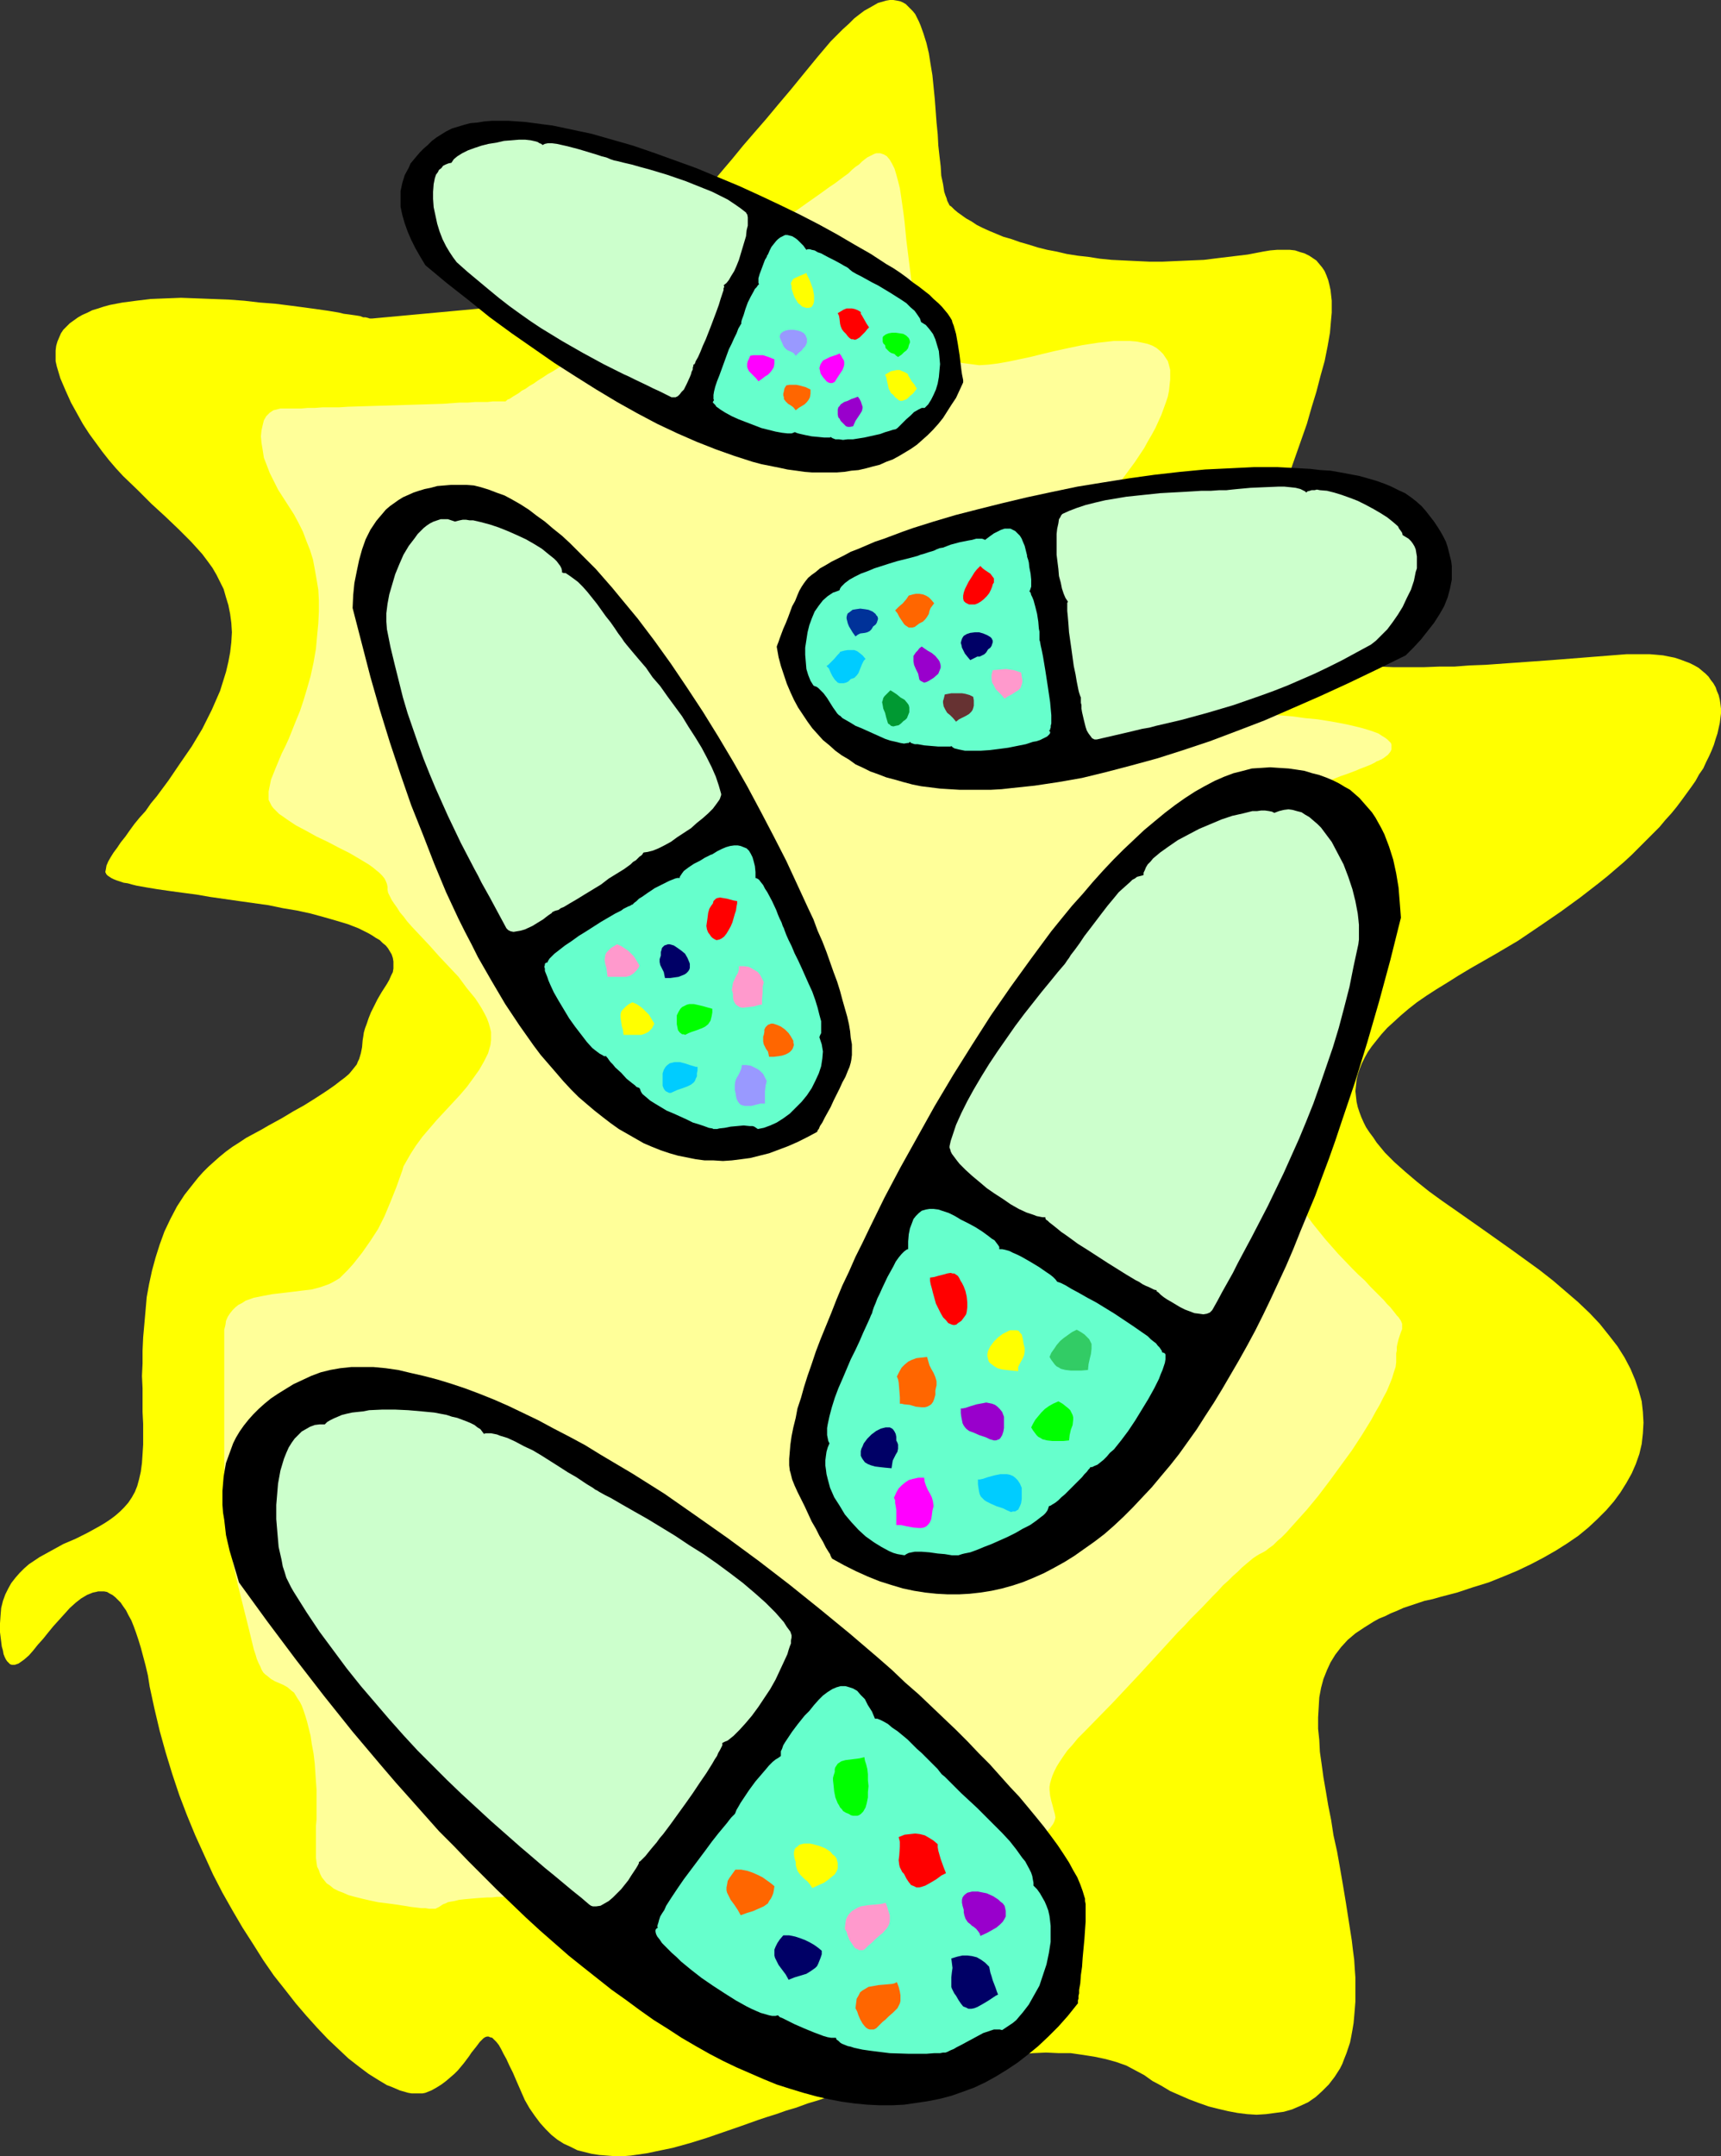 <?xml version="1.0" encoding="UTF-8" standalone="no"?>
<svg
   version="1.0"
   width="124.359mm"
   height="155.711mm"
   id="svg62"
   sodipodi:docname="Capsules 1.wmf"
   xmlns:inkscape="http://www.inkscape.org/namespaces/inkscape"
   xmlns:sodipodi="http://sodipodi.sourceforge.net/DTD/sodipodi-0.dtd"
   xmlns="http://www.w3.org/2000/svg"
   xmlns:svg="http://www.w3.org/2000/svg">
  <rect width="100%" height="100%" fill="#333333" stroke="none"/>
  <sodipodi:namedview
     id="namedview62"
     pagecolor="#ffffff"
     bordercolor="#000000"
     borderopacity="0.25"
     inkscape:showpageshadow="2"
     inkscape:pageopacity="0.0"
     inkscape:pagecheckerboard="0"
     inkscape:deskcolor="#d1d1d1"
     inkscape:document-units="mm" />
  <defs
     id="defs1">
    <pattern
       id="WMFhbasepattern"
       patternUnits="userSpaceOnUse"
       width="6"
       height="6"
       x="0"
       y="0" />
  </defs>
  <path
     style="fill:#ffff00;fill-opacity:1;fill-rule:evenodd;stroke:none"
     d="m 101.63,86.936 v 0 h -0.323 -0.323 L 100.499,86.774 99.853,86.613 H 99.207 L 98.399,86.29 97.429,86.128 96.298,85.966 95.167,85.805 93.875,85.643 92.582,85.32 89.674,84.835 86.281,84.351 82.726,83.866 79.01,83.381 75.132,82.896 70.931,82.573 66.73,82.088 62.368,81.765 58.005,81.604 53.804,81.442 l -4.363,-0.162 -4.201,0.162 -4.039,0.162 -4.039,0.485 -3.716,0.485 -3.393,0.646 -1.777,0.485 -1.454,0.485 -1.616,0.485 -1.293,0.646 -1.454,0.646 -1.131,0.646 -1.131,0.808 -1.131,0.808 -0.808,0.808 -0.969,0.97 -0.646,0.97 -0.485,1.131 -0.485,1.131 -0.323,1.131 -0.162,1.293 v 1.454 1.454 l 0.323,1.454 0.485,1.616 0.485,1.616 1.454,3.393 1.454,3.232 1.616,2.909 1.616,2.909 1.777,2.747 1.777,2.424 1.777,2.424 1.777,2.262 1.939,2.262 1.939,2.101 4.039,3.878 3.716,3.717 3.878,3.555 3.555,3.393 3.393,3.393 1.616,1.778 1.454,1.616 1.454,1.939 1.293,1.778 1.131,1.939 0.969,1.939 0.969,1.939 0.646,2.262 0.646,2.101 0.485,2.424 0.323,2.424 0.162,2.585 -0.162,2.747 -0.323,2.747 -0.485,2.585 -0.646,2.747 -0.808,2.585 -0.808,2.585 -1.131,2.585 -1.131,2.585 -1.293,2.585 -1.293,2.585 -2.908,4.848 -3.231,4.686 -3.07,4.525 -3.231,4.363 -1.616,1.939 -1.454,2.101 -1.616,1.778 -1.454,1.778 -1.293,1.778 -1.131,1.616 -1.293,1.616 -0.969,1.454 -0.969,1.293 -0.808,1.293 -0.646,1.131 -0.485,1.131 -0.162,0.97 -0.162,0.808 0.162,0.323 0.162,0.323 0.323,0.323 0.485,0.323 0.485,0.323 0.646,0.323 0.808,0.323 0.969,0.323 0.969,0.323 1.131,0.162 1.131,0.323 1.293,0.323 2.747,0.485 2.908,0.485 3.393,0.485 3.555,0.485 3.716,0.485 3.716,0.646 7.917,1.131 8.079,1.131 3.878,0.808 3.878,0.646 3.716,0.808 3.555,0.97 3.393,0.97 3.231,0.97 2.908,1.131 1.293,0.646 1.293,0.646 1.131,0.646 0.969,0.646 1.131,0.646 0.808,0.808 0.808,0.646 0.646,0.808 0.485,0.808 0.485,0.808 0.323,0.97 0.162,0.97 v 0.808 1.131 l -0.162,0.97 -0.485,0.97 -0.485,1.131 -0.646,1.131 -1.454,2.262 -1.131,1.939 -0.969,1.939 -0.808,1.616 -0.646,1.616 -0.485,1.454 -0.485,1.293 -0.323,1.131 -0.162,1.131 -0.162,0.97 -0.162,1.939 -0.323,1.616 -0.485,1.616 -0.323,0.646 -0.323,0.808 -0.646,0.808 -0.646,0.808 -0.808,0.97 -1.131,0.97 -1.293,0.97 -1.454,1.131 -1.616,1.131 -1.939,1.293 -2.262,1.454 -1.293,0.808 -1.293,0.808 -1.454,0.808 -1.454,0.808 -1.616,0.97 -1.616,0.97 -1.777,0.97 -1.777,0.97 -1.939,1.131 -2.1,1.131 -2.1,1.131 -1.939,1.293 -1.777,1.131 -1.777,1.293 -1.777,1.454 -1.454,1.293 -1.616,1.454 -1.454,1.454 -1.293,1.454 -1.293,1.616 -2.424,3.07 -2.1,3.232 -1.777,3.393 -1.616,3.393 -1.293,3.555 -1.131,3.555 -0.969,3.555 -0.808,3.717 -0.646,3.555 -0.323,3.717 -0.646,7.272 -0.162,3.555 v 3.555 l -0.162,3.393 0.162,3.393 v 3.393 3.07 l 0.162,3.232 v 5.656 l -0.162,2.585 -0.162,2.424 -0.323,2.424 -0.485,2.101 -0.485,1.778 -0.646,1.616 -0.808,1.454 -0.969,1.454 -1.131,1.293 -1.131,1.131 -1.293,1.131 -1.293,0.97 -1.454,0.97 -1.616,0.97 -3.231,1.778 -3.231,1.616 -3.393,1.454 -3.231,1.778 -3.231,1.778 -1.454,0.97 -1.454,0.97 -1.293,1.131 -1.293,1.293 -1.131,1.293 -1.131,1.454 -0.808,1.454 -0.808,1.616 -0.646,1.778 -0.485,1.939 -0.162,1.939 L 0,443.083 v 2.424 l 0.323,2.585 0.162,1.293 0.323,1.131 0.162,0.97 0.323,0.808 0.323,0.646 0.323,0.485 0.485,0.485 0.323,0.323 0.485,0.162 h 0.323 0.485 l 0.485,-0.162 0.485,-0.162 0.485,-0.323 1.131,-0.808 1.293,-1.131 1.131,-1.293 1.293,-1.616 1.454,-1.616 1.293,-1.616 1.454,-1.778 3.07,-3.393 1.454,-1.616 1.616,-1.454 1.454,-1.131 1.616,-0.97 1.616,-0.646 0.808,-0.162 0.646,-0.162 h 0.808 0.808 l 0.808,0.162 0.808,0.485 0.646,0.323 0.808,0.646 0.646,0.646 0.808,0.808 0.646,0.97 0.808,1.131 0.646,1.293 0.808,1.454 0.646,1.616 0.646,1.778 0.646,1.939 0.646,2.101 0.646,2.424 0.646,2.424 0.646,2.747 0.485,3.07 1.293,5.979 1.454,6.14 1.616,5.817 1.777,5.817 1.939,5.817 2.1,5.494 2.262,5.494 2.424,5.332 2.424,5.333 2.585,5.009 2.747,4.848 2.747,4.686 2.908,4.525 2.747,4.363 2.908,4.201 3.07,3.878 2.908,3.717 2.908,3.393 2.908,3.232 2.908,3.07 2.908,2.747 2.747,2.585 2.908,2.262 2.585,1.939 2.585,1.616 2.424,1.454 1.293,0.485 1.131,0.485 1.131,0.485 2.262,0.646 0.969,0.162 h 0.969 0.969 0.969 l 0.808,-0.162 0.808,-0.323 0.808,-0.323 1.454,-0.808 1.293,-0.808 1.293,-0.97 1.131,-0.97 1.131,-0.97 0.969,-0.97 1.616,-1.939 1.454,-1.939 0.646,-0.97 1.293,-1.616 0.485,-0.646 0.485,-0.646 0.485,-0.485 0.485,-0.485 0.485,-0.323 0.485,-0.162 h 0.485 l 0.323,0.162 0.646,0.162 0.485,0.485 0.646,0.646 0.646,0.808 0.646,1.131 0.646,1.293 0.808,1.454 0.808,1.778 0.969,1.939 0.969,2.262 1.131,2.585 1.131,2.585 1.293,2.262 1.454,2.101 1.454,1.939 1.454,1.616 1.616,1.616 1.616,1.293 1.777,1.131 1.777,0.808 1.939,0.97 1.939,0.485 1.939,0.485 2.1,0.323 2.1,0.162 2.1,0.162 h 2.262 l 2.1,-0.162 2.262,-0.323 2.262,-0.323 2.262,-0.485 4.686,-0.97 4.686,-1.293 4.686,-1.454 9.371,-3.232 4.524,-1.616 2.424,-0.808 2.585,-0.808 2.747,-0.97 2.747,-0.808 3.07,-1.131 3.231,-0.97 3.231,-1.131 3.231,-0.97 7.109,-2.101 7.271,-1.939 7.594,-1.939 7.594,-1.616 7.594,-1.454 3.716,-0.485 3.716,-0.485 3.716,-0.323 3.555,-0.323 3.555,-0.162 3.555,0.162 h 3.231 l 3.393,0.485 3.07,0.485 3.07,0.646 2.908,0.808 2.747,0.97 2.424,1.293 2.424,1.293 2.262,1.616 2.424,1.293 2.424,1.454 2.585,1.131 2.585,1.131 2.585,0.97 2.747,0.97 2.585,0.646 2.747,0.646 2.585,0.485 2.585,0.323 2.585,0.162 2.585,-0.162 2.424,-0.323 2.424,-0.323 2.262,-0.646 2.262,-0.97 2.1,-0.97 2.1,-1.454 1.777,-1.616 1.777,-1.778 1.616,-2.101 1.454,-2.262 0.646,-1.293 0.485,-1.293 0.646,-1.616 0.485,-1.454 0.485,-1.454 0.323,-1.616 0.323,-1.778 0.323,-1.939 0.162,-1.778 0.162,-1.939 0.162,-2.101 v -2.101 -2.101 -2.424 l -0.162,-2.262 -0.162,-2.585 -0.323,-2.424 -0.323,-2.747 -0.808,-5.171 -0.808,-5.171 -0.808,-4.848 -0.808,-4.686 -0.808,-4.525 -0.969,-4.363 -0.323,-2.101 -0.323,-2.101 -0.808,-4.04 -0.646,-3.878 -0.646,-3.717 -0.485,-3.555 -0.485,-3.393 -0.162,-3.232 -0.323,-3.07 v -3.07 l 0.162,-2.747 0.162,-2.747 0.485,-2.585 0.646,-2.424 0.969,-2.424 0.969,-2.101 1.293,-2.101 1.616,-2.101 1.777,-1.939 2.1,-1.778 2.424,-1.616 2.585,-1.616 1.454,-0.808 1.616,-0.646 1.616,-0.808 1.616,-0.646 1.777,-0.808 1.939,-0.646 1.939,-0.646 1.939,-0.646 2.262,-0.485 2.262,-0.646 4.362,-1.131 4.363,-1.454 4.201,-1.293 4.039,-1.616 3.878,-1.616 3.716,-1.778 3.393,-1.778 3.393,-1.939 3.07,-1.939 3.07,-2.101 2.747,-2.262 2.424,-2.262 2.424,-2.424 2.1,-2.424 1.777,-2.424 1.616,-2.585 1.454,-2.585 1.131,-2.585 0.969,-2.747 0.646,-2.747 0.323,-2.909 0.162,-2.909 -0.162,-2.909 -0.323,-2.909 -0.808,-2.909 -0.969,-2.909 -1.293,-3.07 -1.616,-3.07 -1.939,-3.07 -2.262,-2.909 -2.585,-3.232 -2.747,-2.909 -3.231,-3.07 -3.393,-2.909 -3.393,-2.909 -3.716,-2.909 -7.594,-5.494 -7.756,-5.494 -7.594,-5.332 -3.716,-2.585 -3.555,-2.585 -3.231,-2.585 -3.231,-2.747 -2.908,-2.585 -2.585,-2.585 -2.262,-2.747 -0.969,-1.454 -0.969,-1.293 -0.969,-1.454 -0.646,-1.293 -0.646,-1.454 -0.485,-1.293 -0.485,-1.454 -0.323,-1.454 -0.162,-1.454 -0.162,-1.454 0.162,-1.454 0.162,-1.616 0.323,-1.454 0.485,-1.454 0.646,-1.616 0.808,-1.616 0.808,-1.454 1.131,-1.616 1.293,-1.616 1.293,-1.616 1.616,-1.778 1.777,-1.616 1.939,-1.778 2.1,-1.778 2.262,-1.778 2.585,-1.778 2.747,-1.778 2.908,-1.778 3.07,-1.939 3.231,-1.939 3.393,-1.939 3.393,-1.939 6.301,-3.717 5.978,-4.04 5.655,-3.878 5.332,-3.878 5.009,-3.878 2.424,-1.939 2.262,-1.939 2.262,-1.939 2.1,-1.939 1.939,-1.939 1.939,-1.939 1.939,-1.939 1.777,-1.778 1.616,-1.939 1.616,-1.778 1.454,-1.778 1.454,-1.939 1.293,-1.778 1.293,-1.778 1.131,-1.616 0.969,-1.778 1.131,-1.616 0.808,-1.778 0.808,-1.616 0.646,-1.454 0.646,-1.616 0.485,-1.616 0.485,-1.454 0.323,-1.454 0.323,-1.454 0.162,-1.293 0.162,-1.293 v -1.293 l -0.162,-1.293 -0.162,-1.131 -0.323,-1.293 -0.485,-1.131 -0.323,-0.97 -0.646,-1.131 -0.646,-0.808 -0.646,-0.97 -0.808,-0.808 -0.969,-0.808 -0.969,-0.808 -1.131,-0.646 -1.293,-0.646 -1.293,-0.485 -1.293,-0.485 -1.454,-0.485 -1.616,-0.323 -1.616,-0.323 -1.777,-0.162 -1.939,-0.162 h -1.939 -1.939 -2.262 l -2.1,0.162 -18.419,1.454 -9.048,0.646 -9.048,0.646 -4.362,0.162 -4.201,0.323 h -4.201 l -4.201,0.162 h -8.079 l -3.716,-0.162 h -3.716 l -3.555,-0.323 -3.393,-0.323 -3.231,-0.323 -3.07,-0.485 -2.747,-0.646 -2.747,-0.646 -2.424,-0.646 -2.262,-0.97 -2.1,-0.97 -1.777,-1.131 -1.454,-1.131 -1.293,-1.293 -0.969,-1.454 -0.808,-1.616 -0.323,-0.808 -0.162,-0.808 v -0.97 l -0.162,-0.97 0.162,-0.97 v -1.131 l 0.162,-1.131 0.162,-1.293 0.323,-1.293 0.323,-1.454 0.485,-1.454 0.485,-1.616 0.969,-3.393 1.131,-3.555 1.293,-3.717 1.454,-3.878 1.454,-4.201 1.616,-4.201 3.07,-8.726 3.07,-8.726 1.293,-4.525 1.293,-4.201 1.131,-4.363 1.131,-4.04 0.808,-4.04 0.646,-3.717 0.323,-3.717 0.162,-1.778 v -1.616 -1.616 l -0.162,-1.454 -0.162,-1.454 -0.323,-1.454 -0.323,-1.293 -0.485,-1.293 -0.485,-1.131 -0.646,-0.97 -0.808,-0.97 -0.808,-0.97 -0.969,-0.646 -0.969,-0.646 -1.293,-0.646 -1.131,-0.323 -1.454,-0.485 -1.454,-0.162 h -1.616 -1.777 l -1.939,0.162 -1.939,0.323 -4.201,0.808 -4.039,0.485 -4.039,0.485 -3.878,0.485 -3.878,0.162 -3.716,0.162 -3.716,0.162 h -3.555 l -3.555,-0.162 -3.393,-0.162 -3.393,-0.162 -3.231,-0.323 -3.07,-0.485 -2.908,-0.323 -3.07,-0.485 -2.747,-0.646 -2.585,-0.485 -2.585,-0.646 -2.585,-0.808 -2.262,-0.646 -2.262,-0.808 -2.262,-0.646 -1.939,-0.808 -1.939,-0.808 -1.777,-0.808 -1.616,-0.808 -1.454,-0.97 -1.454,-0.808 -1.131,-0.808 -1.131,-0.808 -0.969,-0.808 -0.808,-0.808 -0.485,-0.323 -0.323,-0.646 -0.323,-0.646 -0.162,-0.646 -0.323,-0.808 -0.323,-0.97 -0.323,-2.101 -0.485,-2.262 -0.162,-2.585 -0.323,-2.747 -0.323,-2.909 -0.162,-3.07 -0.323,-3.232 -0.485,-6.464 -0.646,-6.464 -0.485,-2.909 -0.485,-3.07 -0.646,-2.747 -0.808,-2.585 -0.808,-2.262 -0.485,-1.131 -0.485,-0.97 -0.485,-0.97 -0.646,-0.808 -0.646,-0.646 -0.646,-0.646 -0.646,-0.646 L 246.562,0.646 245.755,0.323 244.947,0.162 243.977,0 h -0.969 l -0.969,0.162 -1.131,0.323 -1.131,0.323 -1.131,0.646 -1.131,0.646 -1.454,0.808 -1.293,0.97 -1.454,1.131 -1.454,1.454 -1.616,1.454 -1.616,1.616 -1.777,1.778 -1.777,2.101 -1.777,2.101 -3.716,4.525 -3.555,4.363 -3.555,4.201 -3.231,3.878 -3.231,3.717 -3.07,3.555 -2.908,3.555 -2.747,3.232 -2.585,3.07 -2.585,2.909 -2.424,2.747 -2.262,2.585 -2.1,2.424 -1.939,2.262 -1.939,2.101 -1.777,2.101 -1.616,1.778 -1.616,1.616 -1.293,1.616 -1.293,1.454 -1.293,1.293 -0.969,1.131 -1.131,1.131 -0.808,0.808 -0.808,0.808 -0.646,0.808 -0.485,0.485 -0.485,0.485 -0.323,0.323 -0.162,0.323 h -0.162 l -0.162,0.162 z"
     id="path1" />
  <path
     style="fill:#ffff99;fill-opacity:1;fill-rule:evenodd;stroke:none"
     d="m 138.146,109.559 h -0.646 -0.646 -0.969 -1.293 l -1.454,0.162 h -1.616 -1.777 l -1.939,0.162 h -2.262 l -2.262,0.162 -2.262,0.162 -5.009,0.162 -5.332,0.162 -10.502,0.323 -5.17,0.162 -2.424,0.162 H 90.158 88.058 l -2.1,0.162 h -1.939 l -1.777,0.162 h -1.616 -1.293 -1.939 -0.808 l -0.646,0.162 -1.293,0.323 -0.969,0.646 -0.969,0.97 -0.646,1.131 -0.323,1.293 -0.323,1.454 -0.162,1.616 0.162,1.778 0.323,1.939 0.323,2.101 0.808,2.101 0.808,2.101 1.131,2.262 1.131,2.262 1.454,2.262 1.454,2.262 1.454,2.262 1.293,2.424 1.131,2.262 0.969,2.585 0.969,2.424 0.808,2.585 0.485,2.585 0.485,2.747 0.485,2.909 0.162,2.909 v 3.07 l -0.162,3.232 -0.323,3.393 -0.323,3.555 -0.646,3.717 -0.808,3.717 -0.969,3.393 -0.969,3.232 -0.969,2.909 -1.131,2.747 -0.969,2.424 -0.969,2.424 -0.969,2.101 -0.969,1.939 -0.808,1.939 -0.808,1.939 -0.646,1.616 -0.646,1.616 -0.323,1.616 -0.323,1.616 v 1.454 0.808 l 0.323,0.646 0.485,0.97 0.485,0.646 0.808,0.808 0.808,0.808 0.969,0.646 1.131,0.808 2.424,1.616 2.747,1.454 2.908,1.616 3.07,1.454 3.07,1.616 2.908,1.454 2.747,1.616 2.424,1.454 1.131,0.808 0.969,0.808 0.808,0.646 0.808,0.808 0.646,0.808 0.323,0.646 0.323,0.808 0.162,0.808 v 0.808 l 0.162,0.808 0.485,0.97 0.485,0.97 0.646,0.97 0.808,1.131 0.808,1.293 0.969,1.131 0.969,1.293 1.131,1.293 2.424,2.585 2.585,2.747 2.585,2.909 2.747,2.909 2.585,2.747 2.262,3.07 2.262,2.747 0.969,1.454 0.808,1.293 0.808,1.454 0.646,1.293 0.485,1.293 0.323,1.131 0.323,1.293 v 1.131 1.131 l -0.162,1.293 -0.323,1.131 -0.323,1.131 -1.131,2.262 -1.293,2.262 -1.616,2.262 -1.777,2.424 -1.939,2.262 -2.1,2.262 -4.201,4.525 -1.939,2.262 -1.939,2.262 -1.777,2.424 -1.454,2.262 -1.293,2.262 -0.646,1.131 -0.323,1.131 -0.808,2.262 -0.808,2.262 -1.616,4.04 -1.616,3.878 -1.777,3.555 -2.1,3.232 -2.262,3.232 -2.424,3.07 -1.454,1.616 -1.454,1.454 -0.808,0.808 -0.808,0.485 -1.131,0.646 -0.969,0.485 -2.262,0.808 -2.424,0.646 -2.747,0.323 -2.585,0.323 -2.747,0.323 -2.747,0.323 -2.585,0.485 -2.424,0.485 -2.262,0.808 -0.969,0.646 -0.969,0.485 -0.808,0.646 -0.808,0.808 -0.646,0.808 -0.646,0.97 -0.485,1.131 -0.162,1.131 -0.323,1.293 v 1.454 6.948 1.616 12.119 1.293 10.665 4.525 l 0.162,4.201 0.162,3.878 0.323,3.717 0.323,3.555 0.485,3.393 0.485,3.232 0.485,3.232 0.646,2.909 0.646,2.909 1.454,5.817 1.454,5.817 1.454,5.979 0.485,1.454 0.323,1.131 0.485,1.131 0.485,0.97 0.323,0.808 0.485,0.808 0.485,0.485 0.646,0.485 0.969,0.808 1.131,0.646 1.131,0.485 1.131,0.485 1.131,0.646 1.131,0.97 0.646,0.485 0.485,0.808 0.485,0.808 0.646,0.97 0.485,0.97 0.485,1.293 0.485,1.454 0.485,1.616 0.485,1.939 0.485,1.939 0.323,2.262 0.485,2.585 0.323,2.747 0.162,2.424 0.162,2.424 0.162,2.262 v 2.101 4.04 1.939 l -0.162,1.778 v 1.616 1.616 4.201 1.293 l 0.162,1.293 0.162,1.131 0.485,0.97 0.323,0.97 0.485,0.97 0.646,0.808 0.646,0.808 0.969,0.646 0.969,0.808 1.293,0.646 1.293,0.485 1.454,0.646 1.777,0.485 1.939,0.485 2.1,0.485 2.262,0.485 2.585,0.323 1.293,0.162 1.131,0.162 2.1,0.323 1.939,0.323 1.454,0.162 1.293,0.162 h 1.131 l 0.969,0.162 h 0.646 0.646 0.485 l 0.646,-0.323 0.323,-0.162 0.485,-0.323 0.485,-0.323 0.323,-0.162 0.485,-0.162 0.646,-0.323 0.808,-0.162 0.969,-0.162 1.293,-0.323 1.454,-0.162 1.777,-0.162 1.939,-0.162 2.424,-0.162 h 1.293 l 1.293,-0.162 h 1.616 l 1.454,-0.162 h 1.777 1.777 1.777 l 2.1,-0.162 h 4.201 8.563 4.039 3.716 3.555 l 3.231,-0.162 h 3.07 2.908 l 2.747,-0.162 h 2.747 2.424 l 2.424,-0.162 h 2.1 l 2.1,-0.162 h 4.039 l 3.716,-0.162 h 3.393 6.786 l 3.555,0.162 3.555,0.162 1.939,0.162 h 2.1 l 2.1,0.162 2.262,0.162 4.524,0.323 h 4.362 l 4.201,-0.323 4.201,-0.485 4.201,-0.646 3.878,-0.808 3.878,-1.131 3.555,-1.131 3.716,-1.293 3.393,-1.454 3.231,-1.454 3.07,-1.454 2.908,-1.616 2.747,-1.616 2.424,-1.616 2.424,-1.454 0.969,-0.808 0.969,-0.646 0.646,-0.646 0.485,-0.646 0.485,-0.646 0.323,-0.646 0.162,-0.485 0.162,-0.646 -0.162,-0.97 -0.323,-1.131 -0.323,-1.293 -0.323,-1.131 -0.323,-1.454 -0.162,-1.616 v -0.808 l 0.162,-0.97 0.323,-1.131 0.323,-0.97 0.485,-1.131 0.646,-1.293 0.808,-1.293 0.969,-1.454 1.131,-1.616 1.454,-1.616 1.454,-1.778 1.777,-1.778 7.594,-7.756 7.432,-7.918 3.555,-3.878 3.555,-3.878 3.393,-3.717 1.777,-1.778 1.616,-1.778 3.231,-3.232 2.908,-3.07 1.454,-1.454 1.293,-1.454 1.454,-1.293 1.293,-1.293 1.293,-1.131 1.131,-1.131 1.131,-0.97 0.969,-0.808 0.969,-0.808 0.969,-0.646 0.808,-0.485 0.969,-0.485 0.808,-0.485 0.808,-0.646 1.131,-0.808 1.131,-1.131 1.131,-0.97 1.293,-1.293 1.293,-1.454 1.454,-1.616 1.454,-1.616 1.454,-1.616 3.07,-3.717 3.07,-4.04 3.07,-4.201 3.07,-4.201 2.747,-4.201 2.585,-4.201 1.131,-2.101 1.131,-1.939 0.969,-1.939 0.969,-1.778 0.808,-1.939 0.646,-1.616 0.485,-1.616 0.485,-1.454 0.162,-1.293 v -1.293 -1.131 l 0.162,-0.808 v -0.97 l 0.162,-0.808 0.323,-1.293 0.323,-0.97 0.323,-0.97 0.323,-0.808 v -0.646 -0.808 l -0.323,-0.808 -0.323,-0.485 -0.323,-0.485 -0.485,-0.485 -0.485,-0.646 -0.646,-0.808 -0.646,-0.808 -0.969,-0.97 -0.808,-0.97 -1.131,-1.131 -1.293,-1.293 -1.293,-1.293 -1.454,-1.616 -1.777,-1.616 -1.777,-1.778 -3.716,-3.878 -3.555,-4.04 -3.393,-4.201 -3.07,-4.201 -3.07,-4.363 -2.908,-4.201 -2.585,-4.201 -2.585,-4.04 -2.424,-4.04 -2.262,-3.717 -2.1,-3.555 -1.939,-3.232 -0.969,-1.454 -0.969,-1.454 -0.969,-1.454 -0.808,-1.131 -0.808,-1.131 -0.808,-1.131 -0.808,-0.97 -0.808,-0.808 -0.808,-0.808 -0.969,-1.131 -1.131,-1.293 -1.131,-1.454 -1.131,-1.778 -1.293,-1.939 -1.454,-1.939 -1.293,-2.101 -1.293,-2.262 -1.454,-2.424 -1.293,-2.424 -1.293,-2.424 -1.131,-2.585 -1.131,-2.747 -1.131,-2.585 -0.808,-2.747 -0.808,-2.747 -0.646,-2.585 -0.485,-2.585 -0.323,-2.585 v -2.585 l 0.162,-2.424 0.323,-2.424 0.485,-2.262 0.969,-2.101 0.485,-0.97 0.646,-0.97 0.646,-0.97 0.808,-0.97 0.808,-0.808 0.969,-0.808 0.969,-0.808 1.131,-0.808 2.424,-1.293 1.454,-0.485 1.454,-0.646 1.616,-0.323 1.616,-0.485 3.231,-0.808 3.393,-0.646 3.07,-0.808 3.07,-0.808 2.747,-0.646 2.908,-0.808 2.585,-0.646 2.585,-0.808 2.424,-0.646 2.262,-0.808 2.262,-0.646 2.1,-0.646 1.939,-0.646 1.939,-0.646 1.777,-0.485 1.616,-0.646 1.616,-0.646 1.454,-0.485 1.293,-0.485 1.293,-0.485 1.131,-0.485 2.1,-0.808 0.808,-0.323 0.646,-0.323 0.646,-0.323 0.485,-0.323 0.485,-0.162 0.323,-0.162 0.323,-0.162 v 0 h 0.162 v 0 l 0.162,-0.162 0.323,-0.162 0.646,-0.485 0.646,-0.485 0.646,-0.808 0.323,-0.646 v -0.485 -0.485 -0.323 l -0.162,-0.485 -0.485,-0.485 -0.485,-0.485 -0.646,-0.485 -0.808,-0.485 -0.969,-0.646 -1.293,-0.485 -1.454,-0.485 -1.616,-0.485 -1.939,-0.485 -2.1,-0.485 -2.424,-0.485 -2.747,-0.485 -3.07,-0.485 -3.393,-0.323 -3.555,-0.485 -1.939,-0.162 -2.1,-0.162 -4.039,-0.485 -3.716,-0.323 -3.555,-0.323 -3.393,-0.323 -3.07,-0.323 -2.908,-0.162 -2.585,-0.323 -2.424,-0.162 -2.262,-0.323 -2.1,-0.162 -1.939,-0.162 -1.616,-0.162 -1.616,-0.162 h -1.454 l -1.131,-0.162 -1.131,-0.162 -0.969,-0.162 h -0.969 -0.646 l -0.646,-0.162 h -0.485 -0.485 l -0.646,-0.162 h -0.485 -0.162 -0.162 v -0.162 l -0.162,-0.323 -0.162,-0.485 -0.323,-0.646 -0.323,-0.97 -0.323,-0.97 -0.485,-1.131 -0.485,-1.454 -0.485,-1.454 -0.485,-1.616 -0.485,-1.616 -0.485,-1.939 -0.485,-1.939 -0.485,-1.939 -0.808,-4.363 -0.646,-4.525 -0.323,-2.262 -0.162,-2.262 v -2.424 -2.424 l 0.162,-2.424 0.162,-2.262 0.323,-2.424 0.485,-2.262 0.646,-2.424 0.646,-2.101 0.969,-2.262 1.131,-2.101 1.293,-2.101 1.293,-1.939 2.908,-3.878 2.747,-3.717 2.585,-3.878 0.969,-1.778 1.131,-1.939 0.969,-1.778 0.808,-1.778 0.808,-1.778 0.646,-1.778 0.646,-1.778 0.485,-1.454 0.323,-1.616 0.162,-1.616 0.162,-1.454 v -1.293 -1.293 l -0.323,-1.293 -0.323,-1.131 -0.646,-0.97 -0.646,-0.97 -0.808,-0.808 -0.969,-0.808 -1.131,-0.646 -1.293,-0.485 -1.454,-0.323 -1.616,-0.323 -1.939,-0.162 h -1.939 -2.262 l -4.363,0.485 -4.201,0.646 -3.878,0.808 -3.716,0.808 -3.393,0.808 -3.231,0.808 -3.07,0.646 -3.07,0.646 -2.747,0.485 -2.585,0.323 -2.585,0.162 -2.424,-0.323 -1.293,-0.162 -1.131,-0.162 -1.131,-0.485 -1.293,-0.485 -1.131,-0.646 -1.131,-0.485 -1.131,-0.97 -1.131,-0.808 -1.131,-0.97 -0.808,-1.454 -0.969,-1.454 -0.646,-1.778 -0.808,-1.939 -0.646,-2.101 -0.485,-2.262 -0.485,-2.262 -0.808,-5.009 -0.646,-5.171 -0.646,-5.171 -0.485,-5.009 -0.323,-2.585 -0.323,-2.262 -0.323,-2.262 -0.323,-2.101 -0.485,-1.939 -0.485,-1.778 -0.485,-1.616 -0.646,-1.293 -0.646,-1.131 -0.808,-0.97 -0.808,-0.485 -0.485,-0.162 -0.485,-0.162 h -0.485 -0.646 l -0.485,0.162 -1.293,0.646 -0.646,0.323 -0.646,0.485 -0.808,0.646 -0.808,0.808 -0.969,0.646 -0.969,0.808 -0.969,0.97 -1.131,0.808 -1.293,0.97 -1.293,0.97 -1.454,0.97 -2.908,2.101 -3.231,2.262 -3.393,2.424 -3.555,2.585 -3.878,2.424 -3.878,2.747 -4.039,2.747 -4.201,2.747 -16.804,10.988 -4.039,2.747 -4.201,2.747 -3.878,2.585 -3.878,2.424 -3.716,2.424 -3.555,2.262 -3.231,2.101 -3.07,1.939 -1.454,0.808 -1.454,0.97 -1.293,0.808 -1.131,0.808 -1.131,0.646 -1.131,0.808 -0.969,0.485 -0.808,0.646 -0.808,0.485 -0.808,0.485 -0.485,0.323 -0.485,0.323 -0.485,0.162 -0.323,0.323 h -0.162 z"
     id="path2" />
  <path
     style="fill:#000000;fill-opacity:1;fill-rule:evenodd;stroke:none"
     d="m 215.702,401.392 0.162,0.485 0.162,0.646 0.323,1.293 0.646,1.616 0.808,1.778 0.969,1.939 0.969,1.939 1.939,4.201 1.131,1.939 0.969,1.939 0.969,1.616 0.808,1.616 0.808,1.293 0.323,0.485 0.162,0.485 0.162,0.323 0.162,0.323 0.162,0.162 v 0 l 3.231,1.778 3.231,1.616 3.231,1.454 3.231,1.293 3.07,0.97 3.231,0.97 3.07,0.646 3.07,0.485 3.07,0.323 3.07,0.162 h 3.07 l 2.908,-0.162 2.908,-0.323 3.07,-0.485 2.908,-0.646 2.908,-0.808 2.908,-0.97 2.747,-1.131 2.908,-1.293 2.747,-1.454 2.908,-1.616 2.585,-1.616 2.747,-1.939 2.747,-1.939 2.747,-2.101 2.585,-2.262 2.585,-2.424 2.585,-2.585 2.585,-2.747 2.585,-2.747 2.424,-2.909 2.585,-3.07 2.424,-3.07 2.424,-3.393 2.424,-3.393 2.262,-3.555 2.424,-3.717 2.262,-3.717 2.262,-3.878 2.262,-3.878 2.262,-4.04 2.262,-4.201 2.1,-4.201 2.1,-4.363 2.1,-4.525 2.1,-4.525 1.939,-4.525 1.939,-4.848 1.939,-4.686 2.1,-5.009 1.777,-4.848 1.939,-5.171 1.777,-5.009 1.777,-5.332 3.555,-10.503 3.393,-10.988 3.231,-11.15 3.07,-11.311 2.908,-11.635 -0.323,-4.201 -0.323,-4.04 -0.646,-3.878 -0.808,-3.717 -1.131,-3.555 -1.293,-3.393 -0.808,-1.616 -0.808,-1.454 -0.808,-1.454 -0.969,-1.454 -1.131,-1.293 -1.131,-1.293 -1.131,-1.293 -2.585,-2.262 -1.454,-0.808 -1.616,-0.97 -1.616,-0.808 -1.939,-0.808 -1.777,-0.646 -1.939,-0.485 -2.1,-0.646 -2.1,-0.323 -2.262,-0.323 -2.585,-0.162 -2.424,-0.162 -2.424,0.162 -2.585,0.162 -2.424,0.646 -2.585,0.646 -2.585,0.97 -2.585,1.131 -2.747,1.454 -2.585,1.454 -2.747,1.778 -2.747,1.939 -2.747,2.101 -2.747,2.262 -2.908,2.424 -2.747,2.585 -2.908,2.747 -2.747,2.747 -2.747,2.909 -2.908,3.232 -2.747,3.232 -2.908,3.232 -2.908,3.555 -2.747,3.393 -2.747,3.717 -2.747,3.717 -5.494,7.595 -5.494,7.918 -5.17,8.08 -5.17,8.241 -5.009,8.403 -4.686,8.403 -4.686,8.403 -4.363,8.241 -4.039,8.241 -1.939,4.04 -1.939,3.878 -1.777,4.04 -1.777,3.717 -1.616,3.878 -1.454,3.717 -1.454,3.555 -1.454,3.555 -1.293,3.393 -1.131,3.393 -1.131,3.232 -0.969,3.07 -0.808,2.909 -0.969,2.909 -0.485,2.585 -0.646,2.585 -0.485,2.424 -0.323,2.262 -0.162,1.939 -0.162,1.939 v 1.778 z"
     id="path3" />
  <path
     style="fill:#ccffcc;fill-opacity:1;fill-rule:evenodd;stroke:none"
     d="m 341.73,337.887 -1.131,2.101 -1.293,2.424 -1.293,2.424 -1.293,2.585 -2.908,5.171 -1.293,2.424 -1.454,2.585 -0.323,0.323 -0.323,0.323 -0.808,0.323 -0.969,0.162 -1.131,-0.162 -1.293,-0.162 -1.293,-0.485 -1.293,-0.485 -1.293,-0.646 -2.424,-1.454 -1.131,-0.646 -0.969,-0.646 -0.808,-0.646 -0.646,-0.646 -0.485,-0.323 v -0.323 h -0.323 l -0.485,-0.162 -0.646,-0.323 -0.646,-0.323 -0.808,-0.323 -0.969,-0.485 -0.969,-0.646 -0.969,-0.485 -2.424,-1.454 -2.585,-1.616 -2.585,-1.616 -2.747,-1.778 -2.747,-1.778 -2.585,-1.616 -2.424,-1.778 -1.131,-0.808 -0.969,-0.646 -0.969,-0.808 -0.808,-0.646 -0.808,-0.646 -0.646,-0.485 -0.485,-0.485 -0.485,-0.323 -0.162,-0.323 v -0.323 h -0.808 l -0.808,-0.162 -0.808,-0.162 -0.808,-0.323 -1.939,-0.646 -2.1,-0.97 -2.262,-1.293 -2.1,-1.454 -2.262,-1.454 -2.1,-1.454 -2.1,-1.778 -1.939,-1.616 -1.777,-1.616 -1.616,-1.616 -0.646,-0.808 -0.485,-0.646 -0.485,-0.646 -0.485,-0.646 -0.323,-0.646 -0.162,-0.646 -0.162,-0.323 v -0.485 l 0.323,-1.454 0.485,-1.454 0.485,-1.454 0.485,-1.454 1.454,-3.232 1.616,-3.232 1.777,-3.232 2.1,-3.555 2.1,-3.393 2.262,-3.393 4.847,-6.948 2.424,-3.232 2.424,-3.07 2.424,-3.07 2.262,-2.747 2.1,-2.585 0.969,-1.131 0.969,-1.131 0.323,-0.485 0.323,-0.485 0.485,-0.646 0.485,-0.808 1.131,-1.454 1.293,-1.778 1.293,-1.939 1.616,-2.101 3.07,-4.04 1.616,-2.101 1.616,-1.939 1.454,-1.778 1.616,-1.454 1.454,-1.293 0.646,-0.646 0.646,-0.323 0.646,-0.485 0.646,-0.162 0.646,-0.162 0.485,-0.162 v -0.646 l 0.323,-0.646 0.323,-0.808 0.485,-0.808 0.808,-0.808 0.646,-0.808 0.969,-0.808 0.969,-0.808 2.262,-1.616 2.585,-1.778 2.747,-1.454 3.07,-1.616 3.07,-1.293 3.07,-1.293 2.908,-0.97 2.908,-0.646 1.293,-0.323 1.293,-0.323 h 1.293 l 1.131,-0.162 h 0.969 l 1.131,0.162 0.808,0.162 0.646,0.323 1.293,-0.485 1.293,-0.323 1.293,-0.162 1.131,0.162 1.131,0.323 1.293,0.323 0.969,0.646 1.131,0.646 1.131,0.97 1.131,0.97 0.969,0.97 0.969,1.293 0.969,1.293 0.969,1.293 1.616,3.07 1.616,3.07 1.293,3.393 1.131,3.393 0.808,3.232 0.646,3.393 0.162,1.454 0.162,1.616 v 1.454 1.293 1.293 l -0.162,1.293 -1.293,5.979 -1.131,5.656 -1.454,5.656 -1.454,5.494 -1.616,5.333 -1.777,5.171 -1.777,5.171 -1.777,5.009 -1.939,4.848 -1.939,4.686 -2.1,4.686 -2.1,4.686 -4.363,9.049 z"
     id="path4" />
  <path
     style="fill:#66ffcc;fill-opacity:1;fill-rule:evenodd;stroke:none"
     d="m 288.733,349.845 0.485,0.162 0.485,0.162 0.646,0.323 0.646,0.323 0.808,0.485 0.808,0.485 2.1,1.131 2.262,1.293 2.424,1.293 5.009,3.07 2.424,1.616 2.424,1.616 2.1,1.454 2.1,1.454 0.808,0.808 0.808,0.646 0.646,0.485 0.485,0.646 0.485,0.485 0.323,0.485 0.323,0.485 v 0.323 l 0.485,0.162 0.323,0.162 0.162,0.323 v 0.646 0.646 l -0.162,0.97 -0.323,0.97 -0.323,0.97 -0.485,1.131 -0.485,1.293 -0.646,1.293 -0.646,1.293 -1.616,2.909 -1.777,2.909 -1.777,2.909 -1.939,2.909 -1.939,2.585 -1.939,2.424 -1.131,0.97 -0.808,0.97 -0.969,0.97 -0.808,0.646 -0.808,0.646 -0.808,0.323 -0.646,0.323 h -0.485 l -0.162,0.323 -0.323,0.323 -0.485,0.646 -0.646,0.646 -0.646,0.808 -0.808,0.808 -1.939,1.939 -1.939,1.939 -0.969,0.808 -0.808,0.808 -0.808,0.646 -0.808,0.485 -0.485,0.323 -0.485,0.162 -0.162,0.485 -0.162,0.485 -0.162,0.323 -0.485,0.646 -0.485,0.485 -0.646,0.485 -1.454,1.131 -1.616,1.131 -1.939,0.97 -1.939,1.131 -2.262,1.131 -4.362,1.939 -2.1,0.808 -1.939,0.808 -1.777,0.646 -1.616,0.323 -0.646,0.162 -0.485,0.162 -0.485,0.162 h -0.485 -0.646 -0.646 l -0.969,-0.162 -0.969,-0.162 -1.939,-0.162 -2.262,-0.323 -2.1,-0.162 h -0.969 -0.969 l -0.808,0.162 -0.808,0.162 -0.646,0.323 -0.485,0.323 -0.969,-0.162 -0.969,-0.162 -1.131,-0.323 -1.131,-0.485 -2.1,-1.131 -2.1,-1.293 -2.262,-1.616 -1.939,-1.778 -1.939,-2.101 -1.777,-2.101 -1.454,-2.424 -1.454,-2.262 -1.131,-2.585 -0.646,-2.424 -0.323,-1.293 -0.162,-1.293 -0.162,-1.131 v -1.293 l 0.162,-1.293 0.162,-1.131 0.323,-1.131 0.485,-1.131 -0.323,-0.646 -0.162,-0.808 -0.162,-0.808 v -0.97 -0.97 l 0.162,-0.97 0.485,-2.262 0.646,-2.424 0.808,-2.585 0.969,-2.585 1.131,-2.585 2.262,-5.332 1.293,-2.585 1.131,-2.424 0.969,-2.262 0.969,-2.101 0.808,-1.778 0.323,-0.808 0.323,-0.646 0.162,-0.646 0.323,-0.97 0.485,-1.131 0.485,-1.293 0.646,-1.293 0.646,-1.454 1.454,-3.07 1.616,-2.909 0.646,-1.293 0.808,-1.131 0.808,-0.97 0.646,-0.646 0.646,-0.485 0.323,-0.162 h 0.162 v -2.101 l 0.162,-1.939 0.323,-1.616 0.485,-1.293 0.485,-1.293 0.646,-0.808 0.808,-0.808 0.808,-0.646 1.131,-0.323 0.969,-0.162 h 1.131 l 1.293,0.162 1.454,0.485 1.454,0.485 1.616,0.808 1.616,0.97 0.323,0.162 0.646,0.323 0.646,0.323 0.646,0.323 1.777,0.97 1.777,1.131 1.777,1.293 0.808,0.646 0.808,0.485 0.485,0.646 0.485,0.646 0.323,0.485 v 0.646 h 0.808 l 0.808,0.162 1.131,0.323 0.969,0.485 1.131,0.485 1.293,0.646 2.262,1.293 2.424,1.454 2.1,1.454 0.969,0.646 0.808,0.646 0.646,0.646 z"
     id="path5" />
  <path
     style="fill:#ff0000;fill-opacity:1;fill-rule:evenodd;stroke:none"
     d="m 262.235,349.36 -0.323,-0.646 -0.323,-0.485 -0.485,-0.323 -0.485,-0.323 h -0.485 l -0.485,-0.162 -0.969,0.162 -1.131,0.323 -1.293,0.323 -1.131,0.323 -1.131,0.162 v 0.808 l 0.162,0.97 0.323,1.131 0.323,1.293 0.808,2.909 0.646,1.293 0.646,1.293 0.646,1.131 0.808,0.808 0.646,0.808 0.808,0.323 0.485,0.162 h 0.485 l 0.485,-0.162 0.323,-0.323 0.485,-0.323 0.485,-0.323 0.485,-0.646 0.485,-0.646 0.323,-0.485 0.162,-0.646 0.162,-1.293 v -1.293 l -0.162,-1.616 -0.323,-1.454 -0.485,-1.293 -0.485,-0.97 -0.323,-0.485 z"
     id="path6" />
  <path
     style="fill:#ff6600;fill-opacity:1;fill-rule:evenodd;stroke:none"
     d="m 255.449,379.578 0.162,-0.808 0.162,-0.646 v -0.646 -0.485 l -0.323,-1.131 -0.485,-1.131 -0.646,-1.131 -0.485,-0.97 -0.323,-1.131 -0.323,-1.131 -1.454,0.162 -1.454,0.162 -1.293,0.485 -0.969,0.485 -0.969,0.808 -0.808,0.808 -0.646,1.131 -0.646,1.293 0.323,0.808 0.162,0.808 0.162,1.939 0.162,2.101 v 1.778 h 0.485 l 0.646,0.162 1.616,0.162 1.616,0.485 1.616,0.162 h 0.808 l 0.646,-0.162 0.646,-0.323 0.485,-0.323 0.485,-0.646 0.323,-0.808 0.323,-1.131 z"
     id="path7" />
  <path
     style="fill:#ff00ff;fill-opacity:1;fill-rule:evenodd;stroke:none"
     d="m 254.641,412.381 0.162,-0.646 0.162,-0.646 -0.162,-1.293 -0.323,-1.131 -0.485,-0.97 -0.646,-1.131 -0.485,-1.131 -0.323,-0.97 -0.162,-1.131 h -1.616 l -1.454,0.323 -1.131,0.323 -0.969,0.646 -0.969,0.808 -0.808,0.808 -0.646,1.131 -0.646,1.454 0.323,0.646 v 0.808 l 0.162,0.808 0.162,1.131 v 2.101 1.939 h 0.646 0.646 l 1.454,0.323 1.777,0.323 1.616,0.162 h 0.646 l 0.808,-0.162 0.646,-0.323 0.485,-0.485 0.485,-0.646 0.323,-0.808 0.162,-0.97 z"
     id="path8" />
  <path
     style="fill:#ffff00;fill-opacity:1;fill-rule:evenodd;stroke:none"
     d="m 279.524,366.65 -0.162,-1.131 -0.162,-0.646 -0.162,-0.646 -0.485,-0.485 -0.323,-0.485 -0.485,-0.162 h -0.646 -0.646 -0.646 l -0.646,0.323 -1.293,0.646 -1.293,0.97 -1.131,1.131 -0.969,1.293 -0.323,0.646 -0.323,0.646 -0.162,0.808 v 0.646 l 0.162,0.646 0.162,0.646 0.323,0.485 0.646,0.485 0.646,0.485 0.808,0.485 1.131,0.323 1.293,0.162 1.454,0.162 1.777,0.162 v -1.131 l 0.485,-0.97 0.808,-1.454 0.323,-0.808 0.162,-0.97 v -0.485 -0.485 l -0.162,-0.646 z"
     id="path9" />
  <path
     style="fill:#000066;fill-opacity:1;fill-rule:evenodd;stroke:none"
     d="m 244.785,393.151 v -0.97 l -0.162,-0.808 -0.323,-0.646 -0.323,-0.485 -0.323,-0.323 -0.646,-0.323 h -0.485 -0.646 l -0.646,0.162 -0.646,0.162 -1.293,0.646 -1.293,0.97 -1.131,1.131 -0.969,1.293 -0.323,0.808 -0.323,0.646 -0.162,0.646 v 0.646 0.646 l 0.323,0.646 0.323,0.485 0.485,0.646 0.808,0.485 0.808,0.323 1.131,0.323 1.293,0.162 1.454,0.162 1.777,0.162 0.162,-1.131 0.162,-0.97 0.808,-1.616 0.485,-0.808 0.162,-0.808 v -0.485 -0.646 l -0.162,-0.485 z"
     id="path10" />
  <path
     style="fill:#9900cc;fill-opacity:1;fill-rule:evenodd;stroke:none"
     d="m 274.192,386.688 -0.485,-1.293 -0.646,-0.808 -0.646,-0.646 -0.646,-0.485 -0.808,-0.323 -0.808,-0.162 -0.808,-0.162 -0.808,0.162 -1.777,0.323 -1.616,0.485 -1.454,0.485 -0.808,0.162 h -0.485 v 1.293 l 0.162,1.131 0.162,0.808 0.162,0.808 0.323,0.646 0.485,0.646 0.323,0.323 0.646,0.485 1.293,0.485 1.454,0.646 0.969,0.323 0.969,0.323 0.969,0.485 1.131,0.323 h 0.485 l 0.485,-0.162 0.485,-0.162 0.323,-0.323 0.485,-0.808 0.323,-0.97 0.162,-0.97 v -1.131 -1.131 z"
     id="path11" />
  <path
     style="fill:#00ccff;fill-opacity:1;fill-rule:evenodd;stroke:none"
     d="m 279.039,406.078 -0.485,-1.131 -0.646,-0.97 -0.646,-0.646 -0.646,-0.485 -0.808,-0.323 -0.808,-0.162 h -0.808 -0.969 l -1.616,0.323 -1.777,0.485 -1.454,0.485 -0.808,0.162 h -0.485 v 1.293 l 0.162,1.131 0.162,0.97 0.162,0.646 0.323,0.646 0.485,0.485 0.485,0.485 0.485,0.323 1.293,0.646 1.454,0.646 0.969,0.323 0.969,0.323 0.969,0.485 1.131,0.485 0.485,-0.162 h 0.646 l 0.485,-0.323 0.323,-0.162 0.485,-0.97 0.323,-0.808 0.162,-1.131 v -1.131 -0.97 z"
     id="path12" />
  <path
     style="fill:#32cc65;fill-opacity:1;fill-rule:evenodd;stroke:none"
     d="m 294.065,362.934 -1.293,0.646 -1.131,0.808 -1.131,0.808 -0.969,0.808 -0.969,1.131 -0.646,0.97 -0.808,1.131 -0.485,1.131 0.485,0.808 0.485,0.646 0.485,0.646 0.485,0.485 0.646,0.323 0.485,0.323 1.293,0.323 1.454,0.162 h 1.454 1.454 l 1.777,-0.162 0.162,-1.616 0.323,-1.454 0.323,-1.293 0.162,-1.454 v -1.293 l -0.323,-0.646 -0.323,-0.646 -0.646,-0.646 -0.646,-0.646 -0.969,-0.646 z"
     id="path13" />
  <path
     style="fill:#00ff00;fill-opacity:1;fill-rule:evenodd;stroke:none"
     d="m 289.057,382.486 -1.454,0.646 -1.131,0.646 -1.131,0.808 -0.969,0.97 -0.808,0.97 -0.808,0.97 -0.646,1.131 -0.485,0.97 0.485,0.808 0.485,0.646 0.485,0.646 0.485,0.485 0.646,0.323 0.485,0.323 1.293,0.323 1.454,0.162 h 1.454 1.454 l 1.616,-0.162 0.162,-1.454 0.323,-1.454 0.485,-1.293 0.162,-1.454 v -0.646 l -0.162,-0.646 -0.323,-0.646 -0.323,-0.646 -0.485,-0.485 -0.808,-0.646 -0.808,-0.646 z"
     id="path14" />
  <path
     style="fill:#000000;fill-opacity:1;fill-rule:evenodd;stroke:none"
     d="m 296.166,517.738 0.162,0.485 v 0.646 l 0.162,0.808 v 0.808 1.778 2.262 l -0.162,2.262 -0.162,2.424 -0.485,5.171 -0.162,2.424 -0.323,2.262 -0.162,2.262 -0.323,1.778 v 0.97 l -0.162,0.646 v 0.808 l -0.162,0.485 v 0.485 0.323 l -0.162,0.162 v 0 l -2.585,3.232 -2.585,2.909 -2.747,2.747 -2.747,2.585 -2.747,2.262 -2.908,2.262 -2.908,1.939 -2.908,1.778 -2.908,1.616 -3.07,1.454 -3.07,1.131 -3.231,1.131 -3.07,0.808 -3.231,0.646 -3.231,0.485 -3.393,0.485 -3.231,0.162 h -3.393 l -3.393,-0.162 -3.393,-0.323 -3.555,-0.485 -3.393,-0.646 -3.555,-0.808 -3.555,-0.97 -3.716,-1.131 -3.555,-1.131 -3.555,-1.454 -3.716,-1.616 -3.716,-1.616 -3.716,-1.778 -3.716,-1.939 -3.716,-2.101 -3.878,-2.262 -3.716,-2.424 -3.878,-2.424 -3.878,-2.747 -3.716,-2.747 -3.878,-2.747 -3.878,-3.07 -3.878,-3.07 -4.039,-3.232 -3.878,-3.393 -3.878,-3.393 -3.878,-3.555 -3.878,-3.717 -4.039,-3.878 -3.878,-3.878 -4.039,-4.04 -3.878,-4.04 -4.039,-4.04 -3.878,-4.363 -3.878,-4.363 -4.039,-4.525 -3.878,-4.525 -7.917,-9.372 -7.756,-9.695 -7.756,-10.019 -7.756,-10.342 -7.756,-10.665 -1.293,-4.363 -1.293,-4.363 -0.969,-4.201 -0.485,-4.201 -0.323,-1.939 -0.162,-2.101 v -1.939 -1.939 l 0.162,-1.939 0.162,-1.939 0.323,-1.939 0.323,-1.778 0.646,-1.778 0.646,-1.778 0.646,-1.778 0.808,-1.616 0.969,-1.616 1.131,-1.616 1.293,-1.616 1.293,-1.454 1.454,-1.454 1.616,-1.454 1.777,-1.454 1.939,-1.293 2.1,-1.293 2.1,-1.293 2.424,-1.131 2.424,-1.131 2.585,-0.97 2.585,-0.646 2.747,-0.485 3.07,-0.323 h 2.908 3.07 l 3.393,0.323 3.393,0.485 3.393,0.808 3.555,0.808 3.716,0.97 3.716,1.131 3.878,1.293 3.878,1.454 4.039,1.616 4.039,1.778 4.039,1.939 4.039,1.939 4.201,2.262 4.363,2.262 4.201,2.262 4.201,2.585 4.362,2.585 4.363,2.585 8.725,5.494 8.563,5.979 8.725,6.14 8.563,6.302 8.402,6.464 8.24,6.625 8.079,6.625 7.756,6.625 3.878,3.393 3.555,3.393 3.716,3.232 3.393,3.232 3.393,3.232 3.393,3.232 3.231,3.232 3.07,3.232 2.908,2.909 2.747,3.07 2.747,3.07 2.585,2.747 2.424,2.909 2.262,2.747 2.1,2.585 1.939,2.585 1.777,2.424 1.616,2.424 1.454,2.262 1.131,2.101 1.131,1.939 0.808,1.939 0.646,1.778 z"
     id="path15" />
  <path
     style="fill:#ccffcc;fill-opacity:1;fill-rule:evenodd;stroke:none"
     d="m 142.185,504.164 2.1,1.778 2.262,1.939 2.262,1.939 2.585,2.101 4.847,4.04 2.424,1.939 2.262,1.939 0.485,0.323 0.485,0.162 h 0.485 0.485 l 1.131,-0.162 1.131,-0.646 1.131,-0.646 1.131,-0.97 1.131,-1.131 1.131,-1.131 1.939,-2.424 0.808,-1.293 0.646,-0.97 0.646,-0.97 0.485,-0.808 0.323,-0.646 v -0.162 -0.162 l 0.323,-0.162 0.323,-0.323 0.485,-0.485 0.646,-0.646 0.646,-0.808 0.646,-0.808 0.808,-0.97 0.969,-1.131 0.808,-1.131 0.969,-1.131 1.939,-2.585 2.1,-2.909 2.1,-2.909 1.939,-2.747 1.939,-2.909 1.777,-2.585 0.808,-1.293 0.808,-1.293 0.646,-1.131 0.646,-0.97 0.323,-0.808 0.485,-0.808 0.323,-0.646 0.323,-0.646 v -0.323 -0.323 l 0.646,-0.323 0.808,-0.323 0.808,-0.646 0.808,-0.646 0.808,-0.808 0.808,-0.808 1.616,-1.778 1.777,-2.101 1.777,-2.424 1.616,-2.424 1.616,-2.424 1.454,-2.585 1.131,-2.424 1.131,-2.424 0.969,-2.101 0.323,-1.131 0.323,-0.97 0.323,-0.808 v -0.808 l 0.162,-0.808 v -0.646 l -0.162,-0.485 -0.162,-0.485 -0.969,-1.293 -0.808,-1.293 -1.131,-1.293 -1.131,-1.293 -1.293,-1.293 -1.454,-1.454 -2.908,-2.585 -3.231,-2.747 -3.393,-2.585 -3.716,-2.747 -3.716,-2.585 -3.878,-2.424 -3.878,-2.585 -3.716,-2.262 -3.716,-2.262 -3.716,-2.101 -3.393,-1.939 -3.07,-1.778 -1.616,-0.808 -1.454,-0.808 -0.485,-0.323 -0.646,-0.323 -0.646,-0.485 -1.616,-0.97 -0.969,-0.646 -1.939,-1.293 -2.262,-1.293 -2.262,-1.454 -4.847,-3.07 -2.424,-1.454 -2.424,-1.131 -2.424,-1.293 -2.1,-0.97 -2.1,-0.646 -0.808,-0.323 -0.808,-0.162 -0.808,-0.162 h -0.808 -0.646 l -0.485,0.162 -0.485,-0.646 -0.485,-0.646 -0.808,-0.485 -0.808,-0.646 -0.969,-0.485 -1.131,-0.485 -1.293,-0.485 -1.293,-0.485 -1.454,-0.323 -1.454,-0.485 -3.393,-0.646 -3.393,-0.323 -3.716,-0.323 -3.555,-0.162 h -3.555 l -3.555,0.162 -1.616,0.323 -1.616,0.162 -1.454,0.162 -1.454,0.323 -1.293,0.323 -1.131,0.485 -1.131,0.485 -0.969,0.485 -0.808,0.485 -0.646,0.646 h -1.454 l -1.293,0.162 -1.293,0.485 -1.131,0.646 -1.131,0.646 -0.969,0.97 -0.969,0.97 -0.808,1.131 -0.808,1.293 -0.646,1.454 -0.646,1.616 -0.485,1.616 -0.485,1.616 -0.323,1.778 -0.323,1.778 -0.162,1.939 -0.323,3.878 v 3.878 l 0.323,3.878 0.323,3.717 0.808,3.555 0.323,1.778 0.485,1.454 0.485,1.616 0.646,1.293 0.646,1.293 0.646,1.131 3.555,5.656 3.555,5.333 3.716,5.009 3.716,5.009 3.878,4.848 3.878,4.525 3.878,4.525 3.878,4.363 3.878,4.201 4.039,4.04 3.878,3.878 4.039,3.878 8.079,7.433 z"
     id="path16" />
  <path
     style="fill:#66ffcc;fill-opacity:1;fill-rule:evenodd;stroke:none"
     d="m 200.837,494.792 -0.162,0.323 -0.485,0.485 -0.485,0.485 -0.646,0.808 -0.485,0.646 -0.808,0.97 -0.808,0.97 -0.808,0.97 -1.777,2.262 -1.777,2.424 -3.878,5.171 -1.939,2.585 -1.777,2.585 -1.616,2.424 -1.454,2.262 -0.485,1.131 -0.646,0.97 -0.485,0.808 -0.323,0.97 -0.162,0.646 -0.162,0.485 -0.162,0.646 0.162,0.323 -0.485,0.323 -0.162,0.323 v 0.485 l 0.162,0.646 0.323,0.646 0.646,0.808 0.646,0.97 0.808,0.808 0.969,0.97 0.969,0.97 1.293,1.131 1.131,1.131 2.747,2.262 2.908,2.262 3.07,2.101 3.231,2.101 3.07,1.939 1.454,0.808 1.454,0.808 1.293,0.646 1.454,0.646 1.131,0.485 1.131,0.323 1.131,0.323 0.808,0.162 h 0.969 l 0.646,-0.162 0.162,0.162 0.323,0.323 0.808,0.323 0.969,0.485 0.969,0.485 1.293,0.646 2.585,1.131 2.747,1.131 1.293,0.485 1.293,0.485 1.131,0.323 0.969,0.162 h 0.808 0.485 l 0.162,0.485 0.485,0.323 0.485,0.485 0.485,0.323 0.808,0.323 0.808,0.323 0.808,0.162 0.969,0.323 2.262,0.485 2.262,0.323 2.585,0.323 2.585,0.323 5.17,0.162 h 4.847 l 2.1,-0.162 h 0.808 0.808 l 0.808,-0.162 h 0.646 l 0.485,-0.162 0.323,-0.162 0.646,-0.323 0.808,-0.323 0.808,-0.485 0.969,-0.485 2.1,-1.131 2.1,-1.131 2.1,-1.131 0.969,-0.323 0.969,-0.323 0.969,-0.323 h 0.808 0.808 l 0.646,0.162 0.969,-0.646 0.969,-0.646 0.969,-0.646 0.969,-0.808 0.808,-0.97 0.969,-1.131 1.616,-2.101 1.454,-2.585 1.454,-2.585 0.969,-2.909 0.969,-2.909 0.646,-3.07 0.485,-3.07 v -2.909 -1.454 l -0.162,-1.454 -0.162,-1.293 -0.323,-1.454 -0.485,-1.293 -0.485,-1.131 -0.646,-1.131 -0.646,-1.131 -0.808,-1.131 -0.969,-0.97 v -0.808 l -0.162,-0.808 -0.162,-0.97 -0.323,-0.97 -0.485,-0.97 -1.131,-2.101 -0.808,-0.97 -1.616,-2.262 -1.777,-2.262 -2.1,-2.262 -2.262,-2.262 -4.524,-4.525 -2.262,-2.101 -2.1,-1.939 -1.939,-1.939 -1.777,-1.778 -0.808,-0.808 -0.808,-0.646 -0.646,-0.808 -0.485,-0.646 -0.485,-0.485 -0.808,-0.808 -0.808,-0.808 -1.131,-1.131 -1.131,-1.131 -1.293,-1.131 -2.585,-2.585 -2.747,-2.262 -1.454,-0.97 -1.131,-0.97 -1.131,-0.646 -0.969,-0.485 -0.808,-0.323 h -0.323 -0.323 l -0.808,-1.939 -1.131,-1.778 -0.808,-1.616 -1.131,-1.131 -0.969,-1.131 -1.131,-0.646 -0.969,-0.323 -1.131,-0.323 h -1.293 l -1.131,0.323 -1.131,0.485 -1.293,0.808 -1.293,0.97 -1.131,1.131 -1.293,1.454 -1.293,1.616 -0.323,0.323 -0.162,0.162 -0.323,0.323 -0.485,0.485 -0.646,0.808 -1.293,1.616 -1.454,1.939 -1.293,1.939 -0.646,0.97 -0.485,0.808 -0.323,0.97 -0.323,0.646 v 0.808 0.485 l -0.646,0.485 -0.808,0.485 -0.808,0.646 -0.969,0.97 -0.808,0.97 -0.969,1.131 -1.939,2.262 -1.777,2.424 -1.616,2.424 -0.646,0.97 -0.646,1.131 -0.485,0.808 z"
     id="path17" />
  <path
     style="fill:#00ff00;fill-opacity:1;fill-rule:evenodd;stroke:none"
     d="m 227.981,483.642 v -0.808 l 0.162,-0.485 0.323,-0.485 0.323,-0.485 0.485,-0.323 0.485,-0.323 1.131,-0.323 1.293,-0.162 1.293,-0.162 1.293,-0.162 1.293,-0.323 0.162,0.97 0.323,0.97 0.323,1.293 0.162,1.454 v 1.616 l 0.162,1.616 -0.162,1.616 v 1.454 l -0.323,1.616 -0.323,1.131 -0.646,1.131 -0.323,0.323 -0.323,0.323 -0.485,0.323 -0.485,0.162 h -0.485 -0.646 l -0.646,-0.162 -0.485,-0.323 -0.808,-0.323 -0.808,-0.485 -0.323,-0.485 -0.485,-0.485 -0.323,-0.646 -0.323,-0.485 -0.646,-1.616 -0.323,-1.616 -0.162,-1.616 -0.162,-1.454 v -0.646 l 0.162,-0.646 0.162,-0.485 z"
     id="path18" />
  <path
     style="fill:#ff0000;fill-opacity:1;fill-rule:evenodd;stroke:none"
     d="m 246.886,511.436 -0.485,-0.485 -0.323,-0.646 -0.323,-0.646 -0.162,-0.646 -0.162,-1.293 0.162,-1.293 0.162,-2.424 v -1.293 l -0.162,-0.646 -0.162,-0.646 1.616,-0.646 1.454,-0.162 1.454,-0.162 1.293,0.162 1.293,0.323 1.131,0.646 1.293,0.808 1.131,0.97 v 0.808 l 0.162,0.97 0.323,1.131 0.323,1.131 0.808,2.262 0.323,0.808 0.323,0.808 -0.646,0.323 -0.646,0.323 -1.293,0.97 -1.616,0.97 -1.454,0.808 -0.969,0.323 -0.646,0.162 h -0.808 l -0.646,-0.323 -0.808,-0.323 -0.646,-0.808 -0.646,-0.97 z"
     id="path19" />
  <path
     style="fill:#000066;fill-opacity:1;fill-rule:evenodd;stroke:none"
     d="m 261.104,544.724 -0.485,-0.646 -0.323,-0.646 -0.323,-0.646 -0.162,-0.485 v -1.293 -1.293 l 0.162,-1.454 0.162,-1.131 -0.162,-1.293 -0.162,-1.293 1.616,-0.485 1.454,-0.323 h 1.293 l 1.293,0.162 1.293,0.323 1.131,0.646 1.131,0.808 1.131,1.131 0.162,0.808 0.162,0.808 0.323,0.97 0.323,1.131 0.808,2.101 0.323,0.97 0.323,0.808 -0.646,0.323 -0.485,0.323 -1.454,0.97 -1.616,0.97 -1.454,0.808 -0.808,0.323 -0.808,0.162 h -0.808 l -0.646,-0.323 -0.808,-0.323 -0.646,-0.808 -0.646,-0.97 z"
     id="path20" />
  <path
     style="fill:#ffff00;fill-opacity:1;fill-rule:evenodd;stroke:none"
     d="m 217.317,508.204 -0.323,-0.97 -0.162,-0.97 v -0.646 l 0.162,-0.808 0.323,-0.485 0.485,-0.323 0.485,-0.485 0.646,-0.162 0.646,-0.162 h 0.808 0.808 l 0.808,0.162 1.777,0.485 1.616,0.646 1.454,0.97 0.485,0.646 0.646,0.485 0.485,0.646 0.162,0.646 0.162,0.646 v 0.646 0.808 l -0.323,0.808 -0.485,0.808 -0.808,0.646 -0.969,0.808 -1.131,0.808 -1.454,0.646 -1.777,0.808 -0.646,-0.97 -0.646,-0.808 -0.808,-0.646 -0.323,-0.323 -0.323,-0.323 -0.646,-0.646 -0.646,-0.97 -0.162,-0.485 -0.162,-0.485 -0.162,-0.646 z"
     id="path21" />
  <path
     style="fill:#9900cc;fill-opacity:1;fill-rule:evenodd;stroke:none"
     d="m 263.205,521.293 -0.323,-1.131 -0.162,-0.808 v -0.808 l 0.162,-0.646 0.323,-0.485 0.323,-0.323 0.646,-0.485 0.646,-0.162 0.646,-0.162 h 0.808 0.808 l 0.808,0.162 1.616,0.323 1.777,0.808 1.454,0.97 0.485,0.485 0.646,0.485 0.485,0.646 0.162,0.646 0.162,0.808 v 0.646 0.808 l -0.323,0.646 -0.485,0.808 -0.808,0.808 -0.969,0.808 -1.131,0.646 -1.454,0.808 -1.777,0.808 -0.162,-0.646 -0.323,-0.485 -0.646,-0.808 -0.808,-0.646 -0.323,-0.162 -0.485,-0.485 -0.646,-0.485 -0.646,-0.97 -0.162,-0.485 -0.162,-0.485 -0.162,-0.808 z"
     id="path22" />
  <path
     style="fill:#ff99cc;fill-opacity:1;fill-rule:evenodd;stroke:none"
     d="m 230.728,526.464 0.162,-1.454 0.162,-1.131 0.485,-0.97 0.485,-0.646 0.646,-0.646 0.808,-0.485 0.808,-0.485 0.808,-0.323 1.939,-0.323 1.939,-0.162 1.616,-0.162 0.646,-0.162 0.646,-0.162 0.485,1.293 0.323,1.131 0.323,0.97 v 0.97 0.646 l -0.162,0.808 -0.323,0.646 -0.323,0.485 -1.131,1.293 -0.646,0.485 -1.454,1.293 -0.808,0.808 -0.969,0.808 -0.969,0.97 -0.485,0.323 h -0.646 -0.485 l -0.485,-0.323 -0.485,-0.162 -0.323,-0.323 -0.646,-0.97 -0.646,-0.97 -0.485,-1.131 -0.323,-1.131 z"
     id="path23" />
  <path
     style="fill:#ff6600;fill-opacity:1;fill-rule:evenodd;stroke:none"
     d="m 233.637,548.117 0.162,-1.293 0.162,-1.293 0.485,-0.808 0.485,-0.97 0.646,-0.485 0.808,-0.485 0.808,-0.485 0.969,-0.162 1.777,-0.323 1.939,-0.162 1.777,-0.162 0.646,-0.162 0.646,-0.323 0.485,1.293 0.323,1.293 0.162,0.97 v 0.808 0.808 l -0.162,0.646 -0.323,0.646 -0.323,0.646 -1.131,1.131 -1.293,1.131 -0.808,0.808 -0.808,0.646 -0.808,0.808 -0.969,0.97 -0.646,0.323 h -0.485 -0.646 l -0.485,-0.162 -0.485,-0.323 -0.323,-0.323 -0.646,-0.808 -0.646,-1.131 -0.485,-1.131 -0.323,-0.97 z"
     id="path24" />
  <path
     style="fill:#ff6600;fill-opacity:1;fill-rule:evenodd;stroke:none"
     d="m 200.837,510.305 h 1.616 l 1.616,0.323 1.454,0.485 1.454,0.646 1.293,0.646 1.131,0.808 1.131,0.808 0.969,0.808 -0.162,1.131 -0.162,0.808 -0.323,0.808 -0.323,0.646 -0.485,0.646 -0.323,0.646 -1.131,0.808 -1.454,0.646 -1.454,0.646 -1.616,0.485 -1.777,0.646 -0.808,-1.454 -0.969,-1.454 -0.969,-1.293 -0.646,-1.293 -0.323,-0.646 -0.162,-0.646 v -0.808 l 0.162,-0.808 0.162,-0.97 0.485,-0.808 0.808,-1.131 z"
     id="path25" />
  <path
     style="fill:#000066;fill-opacity:1;fill-rule:evenodd;stroke:none"
     d="m 213.924,528.241 h 1.616 l 1.616,0.323 1.454,0.485 1.293,0.485 1.293,0.646 1.131,0.646 1.131,0.808 0.969,0.808 v 0.97 l -0.323,0.97 -0.323,0.808 -0.323,0.808 -0.323,0.646 -0.485,0.485 -1.131,0.808 -1.293,0.808 -1.616,0.485 -1.616,0.485 -1.616,0.646 -0.808,-1.454 -0.969,-1.293 -0.969,-1.293 -0.646,-1.293 -0.323,-0.646 -0.162,-0.646 v -0.808 -0.808 l 0.323,-0.808 0.485,-0.97 0.646,-0.97 z"
     id="path26" />
  <path
     style="fill:#000000;fill-opacity:1;fill-rule:evenodd;stroke:none"
     d="m 232.505,289.248 -0.162,0.808 -0.323,1.131 -0.485,1.131 -0.646,1.616 -0.808,1.454 -0.808,1.778 -1.616,3.232 -0.808,1.778 -0.808,1.454 -0.808,1.454 -0.646,1.293 -0.646,0.97 -0.323,0.808 -0.323,0.323 v 0.323 h -0.162 v 0.162 l -2.747,1.454 -2.585,1.293 -2.585,1.131 -2.585,0.97 -2.585,0.97 -2.585,0.646 -2.585,0.646 -2.424,0.323 -2.585,0.323 -2.424,0.162 -2.585,-0.162 h -2.424 l -2.424,-0.323 -2.424,-0.485 -2.424,-0.485 -2.262,-0.646 -2.424,-0.808 -2.424,-0.97 -2.262,-0.97 -2.262,-1.293 -2.262,-1.293 -2.262,-1.293 -2.262,-1.616 -2.1,-1.616 -2.262,-1.778 -2.1,-1.778 -2.262,-1.939 -2.1,-2.101 -2.1,-2.262 -1.939,-2.262 -2.1,-2.424 -2.1,-2.424 -1.939,-2.585 -1.939,-2.747 -1.939,-2.747 -1.939,-2.909 -1.939,-2.909 -3.716,-6.302 -3.716,-6.464 -1.777,-3.555 -1.777,-3.393 -1.777,-3.555 -3.393,-7.272 -3.231,-7.756 -3.07,-7.918 -3.231,-8.08 -2.908,-8.403 -2.908,-8.726 -2.747,-8.888 -2.585,-9.049 -2.424,-9.372 -2.424,-9.372 0.162,-3.555 0.323,-3.232 0.646,-3.232 0.646,-3.07 0.808,-2.909 0.969,-2.747 1.293,-2.585 1.616,-2.424 0.808,-0.97 0.969,-1.131 0.808,-0.97 1.131,-0.97 1.131,-0.808 1.131,-0.808 1.293,-0.808 1.454,-0.646 1.454,-0.646 1.454,-0.485 1.616,-0.485 1.616,-0.323 1.777,-0.485 1.939,-0.162 1.939,-0.162 h 2.1 1.939 l 2.1,0.162 1.939,0.485 2.1,0.646 2.1,0.808 2.262,0.808 2.1,1.131 2.262,1.293 2.262,1.454 2.1,1.616 2.262,1.616 2.262,1.939 2.424,1.939 2.262,2.101 2.262,2.262 2.262,2.262 2.424,2.424 2.262,2.585 2.262,2.585 2.262,2.747 4.686,5.656 4.524,5.979 4.524,6.302 4.362,6.464 4.363,6.625 4.201,6.787 4.039,6.787 3.878,6.787 3.716,6.948 3.555,6.787 3.393,6.625 3.07,6.625 2.908,6.302 1.454,3.07 1.131,3.07 1.293,2.909 1.131,2.909 0.969,2.747 0.969,2.747 0.969,2.585 0.808,2.585 0.646,2.424 0.646,2.262 0.646,2.262 0.485,2.101 0.323,1.939 0.162,1.778 0.323,1.778 v 1.454 1.454 z"
     id="path27" />
  <path
     style="fill:#ccffcc;fill-opacity:1;fill-rule:evenodd;stroke:none"
     d="m 129.583,237.216 0.969,1.778 0.969,1.939 2.262,4.04 2.262,4.201 2.262,4.201 0.485,0.485 0.646,0.323 0.808,0.162 0.969,-0.162 0.969,-0.162 1.131,-0.323 2.1,-0.97 2.1,-1.293 0.808,-0.485 0.808,-0.646 0.646,-0.485 0.485,-0.323 0.485,-0.323 v -0.162 l 0.323,-0.162 0.323,-0.162 0.485,-0.162 0.646,-0.162 0.646,-0.485 0.808,-0.323 1.616,-0.97 1.939,-1.131 2.1,-1.293 4.524,-2.747 2.1,-1.616 2.1,-1.293 2.1,-1.293 1.777,-1.293 0.646,-0.646 0.808,-0.485 0.485,-0.485 0.485,-0.485 0.485,-0.323 0.323,-0.323 0.162,-0.323 0.162,-0.162 1.131,-0.162 1.293,-0.323 1.616,-0.646 1.616,-0.808 1.777,-0.97 1.777,-1.293 3.716,-2.424 1.616,-1.454 1.616,-1.293 1.454,-1.293 1.293,-1.293 0.969,-1.293 0.808,-1.131 0.162,-0.323 0.162,-0.485 0.162,-0.485 v -0.323 l -0.323,-1.131 -0.323,-1.131 -0.808,-2.424 -1.131,-2.585 -1.293,-2.585 -1.454,-2.747 -1.777,-2.909 -1.777,-2.747 -1.777,-2.909 -4.039,-5.494 -1.939,-2.747 -2.1,-2.424 -1.777,-2.585 -1.939,-2.262 -1.777,-2.101 -1.616,-1.939 -0.646,-0.808 -0.323,-0.485 -0.323,-0.485 -0.969,-1.293 -0.969,-1.454 -1.131,-1.616 -1.293,-1.616 -2.424,-3.393 -2.585,-3.232 -1.293,-1.454 -1.293,-1.293 -1.293,-0.97 -1.131,-0.808 -0.485,-0.323 -0.485,-0.323 h -0.485 l -0.485,-0.162 v -0.485 l -0.162,-0.646 -0.323,-0.646 -0.485,-0.646 -0.485,-0.646 -0.646,-0.646 -1.616,-1.293 -1.777,-1.454 -2.1,-1.293 -2.262,-1.293 -2.424,-1.131 -2.585,-1.131 -2.424,-0.97 -2.424,-0.808 -2.424,-0.646 -2.1,-0.485 h -0.969 l -0.969,-0.162 h -0.969 l -0.808,0.162 -0.646,0.162 -0.646,0.162 -0.969,-0.323 -0.969,-0.323 h -0.969 -0.969 l -0.969,0.323 -0.969,0.323 -0.969,0.485 -0.969,0.646 -0.808,0.646 -0.808,0.808 -0.808,0.808 -0.808,1.131 -1.616,2.101 -1.454,2.424 -1.131,2.585 -1.131,2.747 -0.808,2.747 -0.808,2.747 -0.485,2.585 -0.323,2.585 v 1.131 1.131 l 0.162,2.101 0.969,4.848 1.131,4.686 1.131,4.525 1.131,4.525 1.293,4.363 1.454,4.201 1.454,4.201 1.454,4.04 1.616,4.04 1.616,3.878 3.393,7.595 3.555,7.433 z"
     id="path28" />
  <path
     style="fill:#66ffcc;fill-opacity:1;fill-rule:evenodd;stroke:none"
     d="m 172.723,246.911 h -0.162 l -0.485,0.323 -0.485,0.162 -0.646,0.323 -0.646,0.323 -0.646,0.485 -1.616,0.808 -1.939,1.131 -1.939,1.131 -4.039,2.585 -2.1,1.293 -1.777,1.293 -1.939,1.293 -1.454,1.131 -1.454,1.131 -0.485,0.485 -0.485,0.485 -0.323,0.323 -0.323,0.485 -0.162,0.323 -0.162,0.323 h -0.323 l -0.323,0.323 v 0.323 l -0.162,0.485 0.162,0.485 v 0.646 l 0.323,0.808 0.323,0.808 0.323,0.97 0.485,1.131 0.969,2.101 1.293,2.262 1.454,2.424 1.454,2.424 1.616,2.262 1.616,2.101 1.616,2.101 1.454,1.616 0.808,0.646 0.646,0.485 0.646,0.485 0.646,0.323 0.485,0.323 h 0.646 v 0.162 l 0.323,0.323 0.323,0.485 0.485,0.646 0.646,0.646 0.646,0.808 1.616,1.454 1.454,1.616 0.808,0.646 0.808,0.646 0.646,0.485 0.485,0.485 0.485,0.162 0.323,0.162 0.162,0.323 0.162,0.485 0.162,0.323 0.323,0.485 0.969,0.808 1.131,0.97 1.293,0.808 1.616,0.97 1.616,0.97 1.939,0.808 3.555,1.616 1.616,0.808 1.616,0.485 1.454,0.485 1.293,0.485 0.969,0.162 0.323,0.162 h 0.323 0.646 l 0.646,-0.162 1.454,-0.162 1.616,-0.323 1.777,-0.162 1.777,-0.162 1.616,0.162 h 0.808 l 0.485,0.162 0.485,0.323 0.485,0.323 1.616,-0.323 1.777,-0.646 1.777,-0.808 1.777,-1.131 1.777,-1.293 1.616,-1.616 1.616,-1.616 1.454,-1.778 1.293,-1.939 0.969,-1.939 0.969,-2.101 0.646,-1.939 0.323,-2.101 0.162,-1.939 -0.162,-0.97 -0.162,-0.97 -0.323,-0.97 -0.323,-0.97 0.162,-0.485 0.323,-0.646 v -0.808 -0.646 -1.778 l -0.485,-1.778 -0.485,-1.939 -0.646,-2.101 -0.808,-2.262 -0.969,-2.101 -1.939,-4.363 -0.969,-2.101 -0.969,-1.939 -0.808,-1.939 -0.808,-1.616 -0.646,-1.454 -0.485,-1.293 -0.162,-0.485 -0.323,-0.646 -0.323,-0.97 -0.485,-0.97 -0.485,-1.131 -0.485,-1.293 -1.131,-2.424 -1.293,-2.424 -0.646,-0.97 -0.485,-0.97 -0.646,-0.808 -0.485,-0.646 -0.485,-0.323 -0.485,-0.162 v -1.616 l -0.162,-1.616 -0.323,-1.293 -0.323,-1.131 -0.485,-0.97 -0.485,-0.808 -0.646,-0.646 -0.808,-0.323 -0.808,-0.323 -0.808,-0.162 h -0.969 l -1.131,0.162 -1.131,0.323 -1.131,0.485 -1.293,0.646 -1.293,0.808 -0.485,0.162 -0.323,0.162 -0.646,0.323 -0.646,0.323 -1.293,0.808 -1.616,0.808 -1.454,0.97 -1.293,0.97 -0.485,0.646 -0.323,0.485 -0.323,0.485 v 0.323 h -0.646 l -0.646,0.162 -0.808,0.323 -0.808,0.323 -1.939,0.97 -1.939,0.97 -1.939,1.293 -1.616,1.131 -0.808,0.485 -0.646,0.646 -0.646,0.485 z"
     id="path29" />
  <path
     style="fill:#ff0000;fill-opacity:1;fill-rule:evenodd;stroke:none"
     d="m 194.697,246.588 0.162,-0.646 0.323,-0.323 0.323,-0.323 0.323,-0.162 0.808,-0.162 0.969,0.162 0.969,0.162 1.777,0.485 0.969,0.162 v 0.646 l -0.162,0.808 -0.162,1.131 -0.323,0.97 -0.646,2.262 -0.485,1.131 -0.646,1.131 -0.485,0.808 -0.646,0.808 -0.646,0.485 -0.646,0.323 -0.808,0.162 -0.323,-0.162 -0.323,-0.162 -0.485,-0.323 -0.323,-0.323 -0.323,-0.485 -0.485,-0.646 -0.323,-0.808 -0.162,-0.97 0.162,-1.131 0.162,-1.131 0.162,-1.293 0.323,-1.131 0.485,-0.808 z"
     id="path30" />
  <path
     style="fill:#ff99cc;fill-opacity:1;fill-rule:evenodd;stroke:none"
     d="m 200.191,271.311 -0.162,-0.646 -0.162,-0.485 0.162,-0.97 0.162,-0.97 0.808,-1.778 0.485,-0.808 0.323,-0.97 v -0.97 h 1.293 l 1.293,0.162 0.969,0.485 0.808,0.485 0.808,0.485 0.646,0.808 0.485,0.97 0.485,0.97 -0.162,0.646 -0.162,0.646 v 1.616 l -0.162,1.778 v 1.454 h -0.485 l -0.646,0.162 -1.131,0.323 -1.454,0.162 -1.293,0.162 h -0.485 l -0.646,-0.162 -0.485,-0.323 -0.485,-0.323 -0.323,-0.485 -0.323,-0.646 -0.162,-0.808 z"
     id="path31" />
  <path
     style="fill:#9999ff;fill-opacity:1;fill-rule:evenodd;stroke:none"
     d="m 200.837,298.136 -0.162,-0.646 v -0.485 -0.97 l 0.162,-0.97 0.323,-0.808 0.485,-0.808 0.485,-0.97 0.323,-0.808 0.162,-0.97 h 1.293 l 1.131,0.162 0.969,0.485 0.969,0.485 0.646,0.485 0.808,0.808 0.485,0.97 0.485,0.97 -0.162,0.646 -0.162,0.646 -0.162,1.616 v 1.778 1.454 h -1.131 l -1.293,0.323 -1.293,0.323 h -1.293 -0.485 l -0.646,-0.162 -0.485,-0.162 -0.485,-0.485 -0.323,-0.485 -0.323,-0.646 -0.162,-0.808 z"
     id="path32" />
  <path
     style="fill:#000066;fill-opacity:1;fill-rule:evenodd;stroke:none"
     d="m 180.479,260.808 v -0.97 l 0.162,-0.485 0.162,-0.646 0.323,-0.323 0.323,-0.323 0.485,-0.162 0.485,-0.162 h 0.485 l 1.131,0.323 0.969,0.646 1.131,0.808 0.969,0.808 0.646,1.131 0.485,1.131 0.162,0.485 v 0.646 0.485 l -0.162,0.485 -0.323,0.485 -0.485,0.485 -0.485,0.323 -0.808,0.323 -0.808,0.323 -1.131,0.162 -1.131,0.162 h -1.454 l -0.162,-0.808 -0.162,-0.808 -0.646,-1.293 -0.323,-0.646 -0.162,-0.808 v -0.808 l 0.162,-0.485 z"
     id="path33" />
  <path
     style="fill:#ff6600;fill-opacity:1;fill-rule:evenodd;stroke:none"
     d="m 208.592,282.461 0.162,-0.808 v -0.646 l 0.323,-0.646 0.323,-0.323 0.323,-0.323 0.485,-0.162 0.323,-0.162 h 0.646 l 0.969,0.323 1.131,0.485 1.131,0.808 0.969,0.97 0.646,0.97 0.646,1.131 v 0.485 l 0.162,0.646 -0.162,0.485 -0.162,0.485 -0.323,0.485 -0.485,0.485 -0.485,0.323 -0.646,0.323 -0.969,0.323 -0.969,0.162 -1.293,0.162 h -1.293 l -0.162,-0.808 -0.162,-0.646 -0.485,-0.646 -0.162,-0.323 -0.162,-0.323 -0.323,-0.646 -0.162,-0.808 v -0.808 -0.485 z"
     id="path34" />
  <path
     style="fill:#00ff00;fill-opacity:1;fill-rule:evenodd;stroke:none"
     d="m 184.841,277.129 0.485,-0.97 0.485,-0.808 0.485,-0.485 0.646,-0.323 0.646,-0.323 0.646,-0.162 h 0.646 0.646 l 1.454,0.323 1.293,0.323 1.131,0.323 0.646,0.162 0.485,0.162 v 0.97 l -0.162,0.97 -0.162,0.646 -0.162,0.646 -0.323,0.485 -0.323,0.485 -0.808,0.646 -0.969,0.485 -0.485,0.162 -0.808,0.323 -1.454,0.485 -0.808,0.323 -0.969,0.485 -0.323,-0.162 h -0.485 l -0.646,-0.485 -0.485,-0.646 -0.162,-0.808 -0.162,-0.808 v -0.808 -0.97 z"
     id="path35" />
  <path
     style="fill:#00ccff;fill-opacity:1;fill-rule:evenodd;stroke:none"
     d="m 180.963,292.965 0.323,-0.97 0.485,-0.808 0.485,-0.485 0.646,-0.485 0.646,-0.162 0.646,-0.162 h 0.646 0.808 l 1.293,0.323 1.454,0.485 1.131,0.323 0.485,0.162 h 0.485 v 0.97 l -0.162,0.808 v 0.808 l -0.323,0.646 -0.162,0.485 -0.323,0.485 -0.808,0.646 -0.969,0.485 -1.293,0.485 -1.454,0.485 -1.777,0.808 h -0.485 l -0.323,-0.162 -0.646,-0.323 -0.485,-0.646 -0.323,-0.808 v -0.97 z"
     id="path36" />
  <path
     style="fill:#ff99cc;fill-opacity:1;fill-rule:evenodd;stroke:none"
     d="m 168.522,257.738 1.131,0.485 0.969,0.646 0.969,0.646 0.808,0.808 0.646,0.646 0.646,0.97 0.969,1.616 -0.323,0.646 -0.485,0.646 -0.485,0.485 -0.323,0.323 -0.969,0.646 -1.131,0.323 h -1.131 -1.131 -1.293 -1.454 l -0.162,-1.293 -0.162,-1.131 -0.323,-1.131 -0.162,-1.131 0.162,-1.131 0.162,-0.485 0.323,-0.485 0.485,-0.485 0.646,-0.646 0.808,-0.485 z"
     id="path37" />
  <path
     style="fill:#ffff00;fill-opacity:1;fill-rule:evenodd;stroke:none"
     d="m 172.723,273.574 1.131,0.485 0.969,0.646 0.808,0.646 0.808,0.808 0.808,0.808 0.485,0.808 0.969,1.616 -0.323,0.646 -0.323,0.646 -0.485,0.485 -0.485,0.485 -0.969,0.485 -0.969,0.323 h -1.131 -1.131 -1.293 -1.293 l -0.162,-1.293 -0.323,-1.131 -0.162,-1.131 -0.162,-1.131 v -0.97 l 0.162,-0.646 0.323,-0.485 0.485,-0.485 0.485,-0.485 0.808,-0.646 z"
     id="path38" />
  <path
     style="fill:#000000;fill-opacity:1;fill-rule:evenodd;stroke:none"
     d="m 220.064,158.521 -0.485,0.646 -0.646,0.97 -0.646,1.131 -0.485,1.131 -0.646,1.616 -0.808,1.454 -1.131,3.07 -0.646,1.616 -0.646,1.454 -0.485,1.293 -0.485,1.293 -0.323,0.97 -0.323,0.808 -0.162,0.485 v 0.162 0 l 0.485,2.747 0.646,2.424 0.808,2.424 0.808,2.424 0.969,2.262 0.969,2.101 1.131,2.101 1.293,1.939 1.293,1.939 1.293,1.778 1.454,1.616 1.454,1.616 1.777,1.454 1.616,1.454 1.777,1.293 1.939,1.131 1.777,1.293 2.1,0.97 1.939,0.97 2.262,0.808 2.1,0.808 2.424,0.646 2.262,0.646 2.424,0.646 2.424,0.485 2.585,0.323 2.585,0.323 2.585,0.162 2.747,0.162 h 2.747 2.908 2.908 l 2.908,-0.162 2.908,-0.323 3.07,-0.323 3.07,-0.323 3.231,-0.485 3.231,-0.485 6.463,-1.131 6.625,-1.616 6.786,-1.778 7.109,-1.939 7.109,-2.262 7.271,-2.424 7.271,-2.747 7.594,-2.909 7.432,-3.232 7.756,-3.393 7.756,-3.555 7.756,-3.717 7.917,-3.878 2.1,-2.101 2.1,-2.262 1.777,-2.262 1.777,-2.262 1.454,-2.262 1.293,-2.262 0.969,-2.424 0.646,-2.424 0.485,-2.424 v -2.424 -1.293 l -0.162,-1.293 -0.323,-1.293 -0.323,-1.293 -0.323,-1.293 -0.485,-1.454 -0.646,-1.293 -0.808,-1.454 -0.808,-1.293 -0.969,-1.454 -1.131,-1.454 -1.131,-1.454 -1.131,-1.293 -1.454,-1.293 -1.454,-1.131 -1.616,-1.131 -1.777,-0.808 -1.939,-0.97 -1.939,-0.808 -2.262,-0.808 -2.262,-0.646 -2.262,-0.646 -2.585,-0.485 -2.585,-0.485 -2.747,-0.485 -2.747,-0.162 -2.747,-0.323 -2.908,-0.162 -3.07,-0.162 -3.07,-0.162 h -6.301 l -6.625,0.323 -6.786,0.323 -6.786,0.646 -7.109,0.808 -6.948,0.97 -7.109,1.131 -6.948,1.131 -6.948,1.454 -6.786,1.454 -6.786,1.616 -6.463,1.616 -6.301,1.616 -5.978,1.778 -5.655,1.778 -2.747,0.97 -2.585,0.97 -2.585,0.97 -2.424,0.808 -2.262,0.97 -2.262,0.97 -2.1,0.808 -1.777,0.97 -1.939,0.97 -1.616,0.808 -1.616,0.97 -1.454,0.808 -1.131,0.97 -1.131,0.808 -0.969,0.808 z"
     id="path39" />
  <path
     style="fill:#ccffcc;fill-opacity:1;fill-rule:evenodd;stroke:none"
     d="m 315.716,198.111 -1.777,0.485 -1.939,0.323 -4.039,0.97 -4.201,0.97 -4.201,0.97 h -0.646 l -0.646,-0.323 -0.485,-0.646 -0.485,-0.646 -0.485,-0.808 -0.323,-0.97 -0.485,-1.939 -0.485,-2.101 -0.162,-0.97 v -0.97 l -0.162,-0.646 v -0.646 -0.485 -0.162 -0.162 l -0.162,-0.323 -0.162,-0.485 -0.162,-0.485 -0.162,-0.646 -0.162,-0.808 -0.323,-1.616 -0.323,-1.939 -0.485,-2.262 -0.646,-4.686 -0.646,-4.525 -0.162,-2.262 -0.162,-1.939 -0.162,-1.616 v -0.646 -1.131 -0.485 l 0.162,-0.162 v -0.162 l -0.646,-0.97 -0.485,-1.131 -0.485,-1.454 -0.323,-1.616 -0.485,-1.778 -0.162,-1.939 -0.485,-3.878 v -1.939 -1.778 -1.939 l 0.162,-1.454 0.323,-1.454 0.162,-1.131 0.323,-0.485 0.162,-0.323 0.162,-0.323 0.323,-0.323 1.777,-0.808 2.1,-0.808 2.424,-0.808 2.585,-0.646 2.747,-0.646 5.817,-0.97 3.07,-0.323 6.14,-0.646 2.908,-0.162 3.07,-0.162 2.747,-0.162 2.585,-0.162 h 2.585 l 2.262,-0.162 h 0.808 1.131 l 1.454,-0.162 1.616,-0.162 1.777,-0.162 1.777,-0.162 3.716,-0.162 3.878,-0.162 h 1.616 l 1.616,0.162 1.454,0.162 1.293,0.323 0.969,0.485 0.323,0.162 0.323,0.323 0.323,-0.323 0.646,-0.162 0.485,-0.162 h 0.808 l 0.646,-0.162 0.808,0.162 1.939,0.162 1.939,0.485 2.1,0.646 2.262,0.808 2.1,0.808 2.262,1.131 2.1,1.131 1.939,1.131 1.777,1.131 1.616,1.293 1.293,1.131 0.323,0.646 0.485,0.646 0.323,0.485 0.162,0.646 0.808,0.485 0.808,0.485 0.646,0.646 0.485,0.646 0.485,0.808 0.323,0.808 0.162,0.97 0.162,0.97 v 0.97 1.131 1.131 l -0.323,0.97 -0.485,2.424 -0.808,2.424 -1.131,2.262 -1.131,2.424 -1.293,2.101 -1.454,2.101 -1.454,1.939 -1.616,1.616 -1.454,1.454 -0.808,0.646 -0.646,0.485 -3.878,2.101 -3.878,2.101 -3.878,1.939 -3.716,1.778 -3.716,1.616 -3.716,1.616 -3.716,1.454 -3.555,1.293 -3.716,1.293 -3.716,1.293 -7.109,2.101 -7.109,1.939 z"
     id="path40" />
  <path
     style="fill:#66ffcc;fill-opacity:1;fill-rule:evenodd;stroke:none"
     d="M 283.886,174.518 V 174.68 l 0.162,0.485 0.162,0.97 0.323,1.454 0.323,1.616 0.323,1.939 0.323,1.939 0.646,4.201 0.646,4.363 0.162,1.778 0.162,1.778 v 2.262 l -0.162,0.646 v 0.485 l -0.162,0.323 v 0.323 l -0.323,0.162 0.323,0.323 v 0.323 l -0.162,0.323 -0.323,0.323 -0.323,0.323 -0.646,0.323 -0.646,0.323 -0.646,0.323 -0.969,0.323 -0.969,0.162 -1.939,0.646 -2.424,0.485 -2.424,0.485 -2.424,0.323 -2.585,0.323 -2.424,0.162 h -2.262 -2.1 l -0.808,-0.162 -0.808,-0.162 -0.646,-0.162 -0.646,-0.162 -0.485,-0.323 -0.323,-0.323 -0.162,0.162 h -0.485 -1.939 -0.969 l -1.939,-0.162 -1.939,-0.162 -1.777,-0.323 h -0.808 l -0.485,-0.162 -0.485,-0.162 -0.323,-0.323 -0.323,0.323 h -0.323 l -0.969,0.162 -0.969,-0.162 -1.293,-0.323 -1.454,-0.323 -1.454,-0.485 -3.231,-1.454 -3.231,-1.454 -1.616,-0.646 -1.293,-0.808 -1.131,-0.646 -1.131,-0.646 -0.646,-0.646 -0.323,-0.162 -0.162,-0.162 -0.323,-0.323 -0.323,-0.485 -0.808,-1.131 -1.616,-2.585 -0.969,-1.293 -0.969,-0.97 -0.485,-0.485 -0.485,-0.323 -0.485,-0.162 -0.323,-0.162 -0.808,-1.293 -0.646,-1.616 -0.485,-1.616 -0.162,-1.939 -0.162,-1.939 v -1.939 l 0.323,-2.101 0.323,-2.101 0.485,-1.939 0.646,-1.778 0.808,-1.939 1.131,-1.616 1.131,-1.454 1.293,-1.131 1.454,-0.97 0.969,-0.323 0.808,-0.323 0.162,-0.485 0.323,-0.485 0.969,-0.97 1.293,-0.97 1.454,-0.808 1.616,-0.808 1.777,-0.646 1.939,-0.808 4.039,-1.293 2.1,-0.646 1.939,-0.485 1.939,-0.485 1.777,-0.485 0.808,-0.323 0.646,-0.162 1.454,-0.485 1.131,-0.323 0.485,-0.162 0.646,-0.323 0.808,-0.323 0.969,-0.162 2.1,-0.808 2.424,-0.646 2.424,-0.485 0.969,-0.162 1.131,-0.323 h 0.808 0.808 l 0.485,0.162 0.323,0.162 1.293,-0.97 1.131,-0.808 0.969,-0.485 0.969,-0.485 0.969,-0.323 h 0.808 0.808 l 0.646,0.323 0.646,0.323 0.646,0.646 0.646,0.646 0.485,0.808 0.323,0.808 0.485,1.131 0.323,1.293 0.323,1.293 v 0.323 l 0.162,0.485 0.162,0.485 0.162,0.646 0.162,1.454 0.323,1.616 0.162,1.616 v 1.293 0.646 l -0.162,0.485 -0.162,0.485 -0.162,0.323 0.323,0.323 0.162,0.646 0.323,0.646 0.323,0.808 0.485,1.778 0.485,1.939 0.323,2.101 0.162,1.939 0.162,0.808 z"
     id="path41" />
  <path
     style="fill:#ff0000;fill-opacity:1;fill-rule:evenodd;stroke:none"
     d="m 271.122,159.49 0.323,-0.485 v -0.323 -0.485 -0.323 l -0.485,-0.646 -0.485,-0.646 -1.454,-0.97 -0.646,-0.485 -0.646,-0.646 -0.485,0.485 -0.485,0.485 -0.646,0.808 -0.485,0.808 -1.131,1.778 -0.969,1.939 -0.323,0.97 -0.162,0.808 v 0.808 l 0.162,0.646 0.485,0.485 0.646,0.323 0.323,0.162 h 0.969 0.646 l 0.808,-0.323 0.808,-0.485 0.808,-0.646 0.808,-0.808 0.646,-0.808 0.485,-0.97 0.323,-0.808 z"
     id="path42" />
  <path
     style="fill:#ff6600;fill-opacity:1;fill-rule:evenodd;stroke:none"
     d="m 251.087,170.155 0.646,-0.323 0.323,-0.162 0.646,-0.646 0.485,-0.646 0.485,-0.808 0.162,-0.808 0.323,-0.808 0.485,-0.646 0.485,-0.646 -0.808,-0.97 -0.646,-0.646 -0.808,-0.485 -0.808,-0.323 -0.969,-0.162 h -0.969 l -0.808,0.162 -1.131,0.323 -0.323,0.485 -0.323,0.485 -0.969,1.131 -1.131,0.97 -0.485,0.485 -0.485,0.485 0.646,0.808 0.485,0.97 0.646,0.97 0.646,0.97 0.323,0.323 0.485,0.323 0.485,0.323 h 0.485 0.485 l 0.646,-0.162 0.646,-0.485 z"
     id="path43" />
  <path
     style="fill:#00ccff;fill-opacity:1;fill-rule:evenodd;stroke:none"
     d="m 232.344,185.345 0.969,-0.323 0.646,-0.646 0.485,-0.646 0.323,-0.808 0.323,-0.808 0.323,-0.808 0.485,-0.97 0.485,-0.485 -0.808,-0.97 -0.808,-0.646 -0.646,-0.485 -0.808,-0.323 h -0.969 -0.808 l -0.969,0.162 -1.131,0.323 -0.162,0.323 -0.485,0.485 -0.969,1.131 -1.131,1.131 -0.485,0.485 -0.485,0.323 0.646,0.646 0.485,1.131 0.485,0.97 0.646,0.97 0.808,0.808 0.485,0.162 h 0.485 0.646 l 0.646,-0.162 0.646,-0.323 z"
     id="path44" />
  <path
     style="fill:#000066;fill-opacity:1;fill-rule:evenodd;stroke:none"
     d="m 269.829,177.265 0.646,-0.485 0.323,-0.485 0.162,-0.485 0.162,-0.485 v -0.485 l -0.323,-0.646 -0.323,-0.323 -0.808,-0.485 -1.131,-0.485 -1.131,-0.323 h -1.131 l -1.293,0.162 -0.969,0.323 -0.808,0.485 -0.323,0.485 -0.162,0.323 -0.162,0.485 -0.162,0.646 0.162,0.485 0.162,0.808 0.323,0.646 0.485,0.97 0.646,0.808 0.808,0.97 0.646,-0.323 0.646,-0.323 0.646,-0.323 h 0.646 l 0.646,-0.323 0.646,-0.323 0.485,-0.485 z"
     id="path45" />
  <path
     style="fill:#003299;fill-opacity:1;fill-rule:evenodd;stroke:none"
     d="m 238.484,170.963 0.646,-0.485 0.323,-0.485 0.162,-0.485 0.162,-0.485 v -0.323 l -0.162,-0.485 -0.323,-0.323 -0.162,-0.323 -0.808,-0.646 -1.131,-0.485 -0.969,-0.162 -1.293,-0.162 -1.131,0.162 -0.969,0.162 -0.808,0.646 -0.485,0.323 -0.162,0.323 -0.162,0.646 v 0.485 l 0.162,0.646 0.162,0.646 0.323,0.808 0.485,0.808 0.485,0.808 0.808,1.131 0.646,-0.485 0.646,-0.323 1.293,-0.162 0.646,-0.162 0.646,-0.323 0.485,-0.485 z"
     id="path46" />
  <path
     style="fill:#9900cc;fill-opacity:1;fill-rule:evenodd;stroke:none"
     d="m 256.257,183.891 0.323,-0.808 0.323,-0.808 v -0.646 l -0.162,-0.646 -0.162,-0.485 -0.323,-0.485 -0.808,-0.97 -0.969,-0.808 -1.131,-0.646 -0.969,-0.646 -0.646,-0.485 -0.646,0.485 -0.485,0.646 -0.485,0.485 -0.323,0.485 -0.323,0.485 v 0.485 0.97 l 0.162,0.97 0.485,1.131 0.646,1.293 0.323,1.616 0.323,0.323 0.323,0.162 0.646,0.323 0.646,-0.162 0.646,-0.323 1.293,-0.808 z"
     id="path47" />
  <path
     style="fill:#009932;fill-opacity:1;fill-rule:evenodd;stroke:none"
     d="m 247.693,196.01 0.323,-0.808 0.323,-0.808 v -0.646 -0.646 l -0.162,-0.646 -0.323,-0.485 -0.808,-0.97 -1.131,-0.646 -0.969,-0.808 -0.969,-0.646 -0.808,-0.485 -0.646,0.646 -0.485,0.485 -0.485,0.485 -0.323,0.485 -0.162,0.646 -0.162,0.485 0.162,0.808 0.162,0.97 0.485,1.131 0.323,1.293 0.485,1.616 0.485,0.323 0.323,0.323 0.646,0.162 0.646,-0.162 0.808,-0.162 0.646,-0.485 0.646,-0.646 0.485,-0.323 z"
     id="path48" />
  <path
     style="fill:#ff99cc;fill-opacity:1;fill-rule:evenodd;stroke:none"
     d="m 278.877,183.568 -0.969,-0.323 -0.969,-0.323 -1.131,-0.162 -0.969,-0.162 -1.939,0.162 -1.777,0.162 -0.162,0.646 -0.162,0.646 v 1.131 l 0.162,0.97 0.485,0.808 0.485,0.97 0.808,0.808 0.808,0.808 0.808,0.97 0.969,-0.646 0.969,-0.485 0.969,-0.646 0.808,-0.485 0.646,-0.646 0.162,-0.485 0.162,-0.485 0.162,-0.646 v -0.646 l -0.162,-0.808 z"
     id="path49" />
  <path
     style="fill:#663232;fill-opacity:1;fill-rule:evenodd;stroke:none"
     d="m 265.79,190.193 -0.969,-0.485 -1.131,-0.323 -0.969,-0.162 h -0.969 -1.939 l -1.777,0.323 -0.162,0.646 -0.162,0.646 -0.162,0.485 v 0.485 l 0.162,0.97 0.485,0.97 0.485,0.808 0.808,0.646 0.808,0.808 0.808,0.97 0.808,-0.646 1.939,-0.97 0.808,-0.485 0.646,-0.646 0.323,-0.485 0.162,-0.485 0.162,-0.646 v -0.646 -0.808 z"
     id="path50" />
  <path
     style="fill:#000000;fill-opacity:1;fill-rule:evenodd;stroke:none"
     d="m 259.973,87.421 0.162,0.646 0.323,0.808 0.323,1.131 0.323,1.131 0.485,2.747 0.485,3.07 0.323,2.747 0.162,1.293 0.162,1.131 0.162,0.808 0.162,0.808 v 0.485 0.162 l -0.969,2.101 -0.969,2.101 -1.293,1.939 -1.131,1.778 -1.131,1.778 -1.293,1.616 -1.454,1.616 -1.454,1.454 -1.454,1.293 -1.454,1.293 -1.616,1.131 -1.616,0.97 -1.616,0.97 -1.777,0.97 -1.777,0.646 -1.777,0.808 -1.939,0.485 -1.777,0.485 -2.1,0.485 -1.939,0.162 -1.939,0.323 -2.1,0.162 h -2.1 -2.262 -2.262 l -2.1,-0.162 -2.262,-0.323 -2.424,-0.323 -2.262,-0.485 -2.424,-0.485 -2.424,-0.485 -2.424,-0.646 -5.009,-1.616 -5.009,-1.778 -5.332,-2.101 -5.17,-2.262 -5.494,-2.585 -5.494,-2.909 -5.494,-3.07 -5.655,-3.393 -5.655,-3.555 -5.817,-3.717 -5.817,-4.04 -5.817,-4.04 -5.978,-4.363 -5.817,-4.686 -5.978,-4.686 -5.817,-4.848 -1.454,-2.424 -1.293,-2.262 -1.131,-2.262 -0.969,-2.262 -0.808,-2.262 -0.646,-2.262 -0.485,-2.262 v -2.101 -2.101 l 0.485,-2.262 0.646,-2.101 1.131,-2.101 0.485,-1.131 0.808,-0.97 0.808,-0.97 0.969,-1.131 0.969,-0.97 1.131,-0.97 1.131,-1.131 1.293,-0.97 1.293,-0.808 1.293,-0.808 1.616,-0.808 1.616,-0.485 1.616,-0.485 1.777,-0.485 1.939,-0.162 1.939,-0.323 2.1,-0.162 h 2.1 2.262 l 2.424,0.162 2.262,0.162 2.424,0.323 2.424,0.323 2.585,0.323 5.332,1.131 5.332,1.131 5.655,1.616 5.655,1.616 5.655,1.939 5.817,2.101 5.817,2.101 5.817,2.424 5.817,2.424 5.655,2.585 5.494,2.585 5.332,2.585 5.332,2.747 5.009,2.747 4.686,2.747 4.524,2.585 4.201,2.747 1.939,1.131 1.939,1.293 1.777,1.293 1.616,1.293 1.616,1.131 1.454,1.131 1.454,1.131 1.131,1.131 1.293,1.131 0.969,0.97 0.808,0.97 0.808,0.97 0.646,0.97 z"
     id="path51" />
  <path
     style="fill:#ccffcc;fill-opacity:1;fill-rule:evenodd;stroke:none"
     d="m 170.299,102.126 1.454,0.646 1.616,0.808 3.393,1.616 1.616,0.808 1.777,0.808 3.231,1.616 h 0.646 0.485 l 0.646,-0.323 0.485,-0.485 0.485,-0.646 0.646,-0.646 0.808,-1.616 0.808,-1.778 0.323,-0.808 0.162,-0.646 0.323,-0.646 v -0.485 l 0.162,-0.485 V 99.702 99.54 l 0.323,-0.162 0.162,-0.323 0.162,-0.485 0.646,-1.131 0.646,-1.454 0.646,-1.616 0.808,-1.778 1.454,-3.717 1.454,-3.878 0.646,-1.778 0.485,-1.616 0.485,-1.454 0.162,-0.485 0.162,-0.485 v -0.485 l 0.162,-0.323 V 78.049 l -0.162,-0.162 0.808,-0.646 0.646,-0.808 0.646,-1.131 0.808,-1.293 0.646,-1.454 0.646,-1.616 0.969,-3.232 0.485,-1.616 0.485,-1.616 0.162,-1.616 0.323,-1.293 V 60.273 59.304 l -0.162,-0.808 -0.162,-0.162 -0.162,-0.323 -1.454,-1.131 -1.616,-1.131 -1.939,-1.293 -1.939,-0.97 -2.262,-1.131 -2.424,-0.97 -4.847,-1.939 -5.17,-1.778 -4.847,-1.454 -2.424,-0.646 -2.262,-0.646 -2.1,-0.485 -1.939,-0.485 -0.808,-0.162 -0.969,-0.323 -1.131,-0.485 -1.293,-0.323 -1.454,-0.485 -1.616,-0.485 -3.231,-0.97 -3.07,-0.808 -1.454,-0.323 -1.454,-0.323 -1.293,-0.162 h -1.131 l -0.808,0.162 -0.646,0.323 -0.323,-0.323 -0.485,-0.162 -0.485,-0.323 -0.485,-0.162 -1.454,-0.323 -1.454,-0.162 h -1.777 l -1.939,0.162 -2.1,0.162 -2.1,0.485 -2.1,0.323 -1.939,0.485 -1.939,0.646 -1.777,0.646 -1.616,0.808 -1.293,0.808 -0.969,0.808 -0.323,0.485 -0.323,0.485 -0.808,0.162 -0.808,0.323 -0.646,0.323 -0.485,0.646 -0.646,0.485 -0.323,0.646 -0.485,0.646 -0.323,0.97 -0.323,1.616 -0.162,2.101 v 1.939 l 0.162,2.262 0.485,2.262 0.485,2.262 0.646,2.101 0.808,2.101 0.969,1.939 0.969,1.616 0.969,1.454 0.969,1.293 2.908,2.585 2.908,2.424 2.908,2.424 2.747,2.262 2.908,2.262 2.908,2.101 2.747,1.939 2.908,1.939 5.817,3.555 5.655,3.232 5.655,3.07 z"
     id="path52" />
  <path
     style="fill:#66ffcc;fill-opacity:1;fill-rule:evenodd;stroke:none"
     d="m 202.453,88.39 -0.162,0.162 -0.162,0.323 -0.485,0.808 -0.485,1.293 -0.646,1.293 -0.646,1.454 -0.808,1.616 -1.293,3.555 -1.293,3.555 -0.646,1.616 -0.485,1.454 -0.323,1.293 -0.162,0.97 v 0.485 0.485 0.162 l 0.162,0.323 -0.162,0.162 -0.162,0.323 v 0.162 l 0.323,0.323 0.323,0.323 0.323,0.485 0.485,0.323 0.646,0.485 1.293,0.808 1.777,0.97 1.777,0.808 2.1,0.808 4.201,1.616 1.939,0.485 1.939,0.485 1.777,0.323 1.454,0.162 h 0.646 0.485 l 0.485,-0.162 0.323,-0.162 h 0.162 l 0.323,0.162 0.485,0.162 0.646,0.162 1.454,0.323 1.616,0.323 1.777,0.162 1.616,0.162 h 1.131 0.485 l 0.162,-0.162 0.485,0.323 0.808,0.323 h 0.969 l 1.131,0.162 1.293,-0.162 h 1.454 l 3.07,-0.485 2.908,-0.646 1.454,-0.323 1.293,-0.485 1.131,-0.323 0.969,-0.323 0.808,-0.162 0.485,-0.323 0.646,-0.646 0.808,-0.808 0.485,-0.485 0.485,-0.485 1.131,-0.97 0.969,-0.97 1.131,-0.646 0.969,-0.485 h 0.323 0.485 l 0.969,-0.97 0.808,-1.293 0.646,-1.293 0.646,-1.454 0.485,-1.616 0.323,-1.778 0.162,-1.778 0.162,-1.778 -0.162,-1.778 -0.162,-1.778 -0.485,-1.616 -0.485,-1.616 -0.646,-1.454 -0.969,-1.293 -0.969,-1.131 -1.293,-0.808 -0.323,-0.97 -0.646,-0.97 -0.808,-1.131 -1.131,-0.97 -1.131,-1.131 -1.454,-0.97 -3.07,-1.939 -3.231,-1.939 -1.616,-0.808 -1.454,-0.808 -1.454,-0.808 -1.293,-0.646 -1.131,-0.646 -0.808,-0.646 -0.323,-0.323 -0.485,-0.323 -0.646,-0.323 -0.808,-0.485 -1.777,-0.97 -1.939,-0.97 -1.777,-0.97 -0.969,-0.323 -0.808,-0.485 -0.808,-0.162 -0.485,-0.162 h -0.646 l -0.323,0.162 -0.808,-1.131 -0.808,-0.808 -0.808,-0.808 -0.646,-0.485 -0.808,-0.485 -0.646,-0.162 -0.646,-0.162 h -0.646 l -0.646,0.323 -0.646,0.323 -0.646,0.485 -0.485,0.485 -0.646,0.808 -0.646,0.808 -0.485,0.97 -0.485,1.131 -0.162,0.162 -0.162,0.485 -0.485,0.808 -0.485,1.293 -0.485,1.293 -0.485,1.293 -0.323,1.131 v 0.485 0.485 0.323 l 0.162,0.323 -0.323,0.323 -0.323,0.485 -0.485,0.485 -0.323,0.646 -0.808,1.454 -0.808,1.616 -0.646,1.778 -0.485,1.616 -0.485,1.293 -0.162,0.646 z"
     id="path53" />
  <path
     style="fill:#ffff00;fill-opacity:1;fill-rule:evenodd;stroke:none"
     d="m 216.186,78.049 -0.162,-0.485 v -0.323 l 0.323,-0.646 0.323,-0.485 0.646,-0.323 1.454,-0.646 0.808,-0.323 0.646,-0.323 0.162,0.485 0.323,0.646 0.323,0.646 0.323,0.808 0.646,1.778 0.323,1.778 v 0.808 0.808 l -0.162,0.646 -0.323,0.646 -0.323,0.323 -0.646,0.162 h -0.808 l -0.323,-0.162 -0.646,-0.162 -0.485,-0.485 -0.646,-0.485 -0.485,-0.808 -0.485,-0.808 -0.323,-0.808 -0.323,-0.97 -0.162,-0.646 z"
     id="path54" />
  <path
     style="fill:#ff0000;fill-opacity:1;fill-rule:evenodd;stroke:none"
     d="m 231.051,91.137 -0.646,-0.646 -0.485,-0.646 -0.323,-0.808 -0.162,-0.646 -0.162,-1.454 -0.162,-0.808 -0.323,-0.646 0.808,-0.485 0.808,-0.485 0.808,-0.323 h 0.808 0.646 l 0.808,0.162 0.808,0.323 0.808,0.485 v 0.485 l 0.323,0.485 0.646,1.131 0.646,1.131 0.323,0.485 0.323,0.485 -0.485,0.485 -0.646,0.808 -0.808,0.808 -0.646,0.646 -0.808,0.485 -0.485,0.162 -0.485,-0.162 h -0.485 l -0.485,-0.323 -0.485,-0.485 z"
     id="path55" />
  <path
     style="fill:#ffff00;fill-opacity:1;fill-rule:evenodd;stroke:none"
     d="m 243.977,107.781 -0.646,-0.485 -0.323,-0.646 -0.323,-0.646 -0.162,-0.808 -0.323,-1.454 -0.162,-0.808 -0.323,-0.646 0.808,-0.485 0.808,-0.485 0.808,-0.162 0.808,-0.162 h 0.808 l 0.646,0.323 0.808,0.323 0.808,0.485 v 0.323 l 0.323,0.485 0.646,1.131 0.808,0.97 0.323,0.646 0.323,0.323 -0.485,0.646 -0.646,0.808 -0.808,0.646 -0.808,0.808 -0.808,0.323 -0.485,0.162 h -0.485 l -0.485,-0.162 -0.323,-0.323 -0.646,-0.485 z"
     id="path56" />
  <path
     style="fill:#9999ff;fill-opacity:1;fill-rule:evenodd;stroke:none"
     d="m 213.601,93.561 -0.323,-0.646 -0.162,-0.485 -0.162,-0.323 v -0.485 l 0.162,-0.323 0.162,-0.323 0.646,-0.485 0.808,-0.323 0.969,-0.162 h 0.969 l 0.969,0.162 1.131,0.323 0.808,0.485 0.485,0.646 0.162,0.485 0.162,0.323 v 0.485 0.485 l -0.162,0.485 -0.323,0.646 -0.485,0.485 -0.485,0.646 -0.808,0.646 -0.808,0.808 -0.485,-0.646 -0.485,-0.323 -1.131,-0.485 -0.485,-0.323 -0.485,-0.485 -0.323,-0.485 z"
     id="path57" />
  <path
     style="fill:#00ff00;fill-opacity:1;fill-rule:evenodd;stroke:none"
     d="m 241.715,94.208 -0.485,-0.485 -0.162,-0.485 v -0.485 -0.323 -0.323 l 0.162,-0.323 0.646,-0.485 0.808,-0.323 0.969,-0.162 h 0.969 l 1.131,0.162 0.969,0.162 0.808,0.485 0.646,0.646 0.162,0.323 0.162,0.485 v 0.485 l -0.162,0.323 -0.162,0.485 -0.162,0.646 -0.485,0.646 -0.646,0.485 -0.646,0.646 -0.969,0.646 -0.485,-0.323 -0.485,-0.485 -0.969,-0.323 -0.485,-0.323 -0.485,-0.485 -0.485,-0.485 z"
     id="path58" />
  <path
     style="fill:#ff00ff;fill-opacity:1;fill-rule:evenodd;stroke:none"
     d="m 224.104,101.964 -0.162,-0.808 -0.162,-0.646 0.162,-0.646 0.162,-0.485 0.323,-0.485 0.323,-0.485 0.969,-0.485 0.969,-0.485 0.969,-0.323 0.969,-0.323 0.646,-0.323 0.485,0.646 0.323,0.646 0.323,0.485 0.162,0.485 v 0.323 0.485 l -0.162,0.646 -0.323,0.808 -0.646,0.97 -0.646,0.97 -0.808,1.293 -0.646,0.323 h -0.646 l -0.485,-0.162 -0.485,-0.323 -0.969,-1.131 z"
     id="path59" />
  <path
     style="fill:#9900cc;fill-opacity:1;fill-rule:evenodd;stroke:none"
     d="m 228.951,113.922 -0.162,-0.808 v -0.808 -0.485 l 0.162,-0.646 0.323,-0.323 0.323,-0.485 0.969,-0.646 0.969,-0.323 0.969,-0.485 0.969,-0.323 0.808,-0.323 0.485,0.646 0.323,0.646 0.162,0.485 0.162,0.485 0.162,0.485 v 0.323 l -0.162,0.808 -0.485,0.808 -0.646,0.97 -0.646,0.97 -0.646,1.454 -0.808,0.162 h -0.646 l -0.485,-0.162 -0.485,-0.485 -0.969,-0.97 -0.323,-0.646 z"
     id="path60" />
  <path
     style="fill:#ff00ff;fill-opacity:1;fill-rule:evenodd;stroke:none"
     d="m 204.876,97.116 0.808,-0.162 h 0.969 1.777 l 1.454,0.485 1.616,0.646 v 1.131 l -0.162,0.97 -0.485,0.808 -0.485,0.646 -0.646,0.646 -0.808,0.485 -0.808,0.646 -0.969,0.646 -0.646,-0.808 -0.646,-0.646 -0.646,-0.646 -0.646,-0.646 -0.323,-0.646 -0.162,-0.485 v -0.485 -0.485 l 0.162,-0.646 0.323,-0.646 z"
     id="path61" />
  <path
     style="fill:#ff6600;fill-opacity:1;fill-rule:evenodd;stroke:none"
     d="m 214.732,105.196 0.808,-0.162 h 0.969 0.969 l 0.808,0.162 1.777,0.485 1.293,0.646 v 1.131 l -0.162,0.97 -0.323,0.646 -0.485,0.646 -0.646,0.646 -0.808,0.485 -0.808,0.485 -0.808,0.646 -0.646,-0.808 -0.646,-0.485 -0.808,-0.485 -0.646,-0.646 -0.485,-0.646 v -0.485 l -0.162,-0.485 v -0.485 l 0.162,-0.646 0.162,-0.808 z"
     id="path62" />
</svg>
